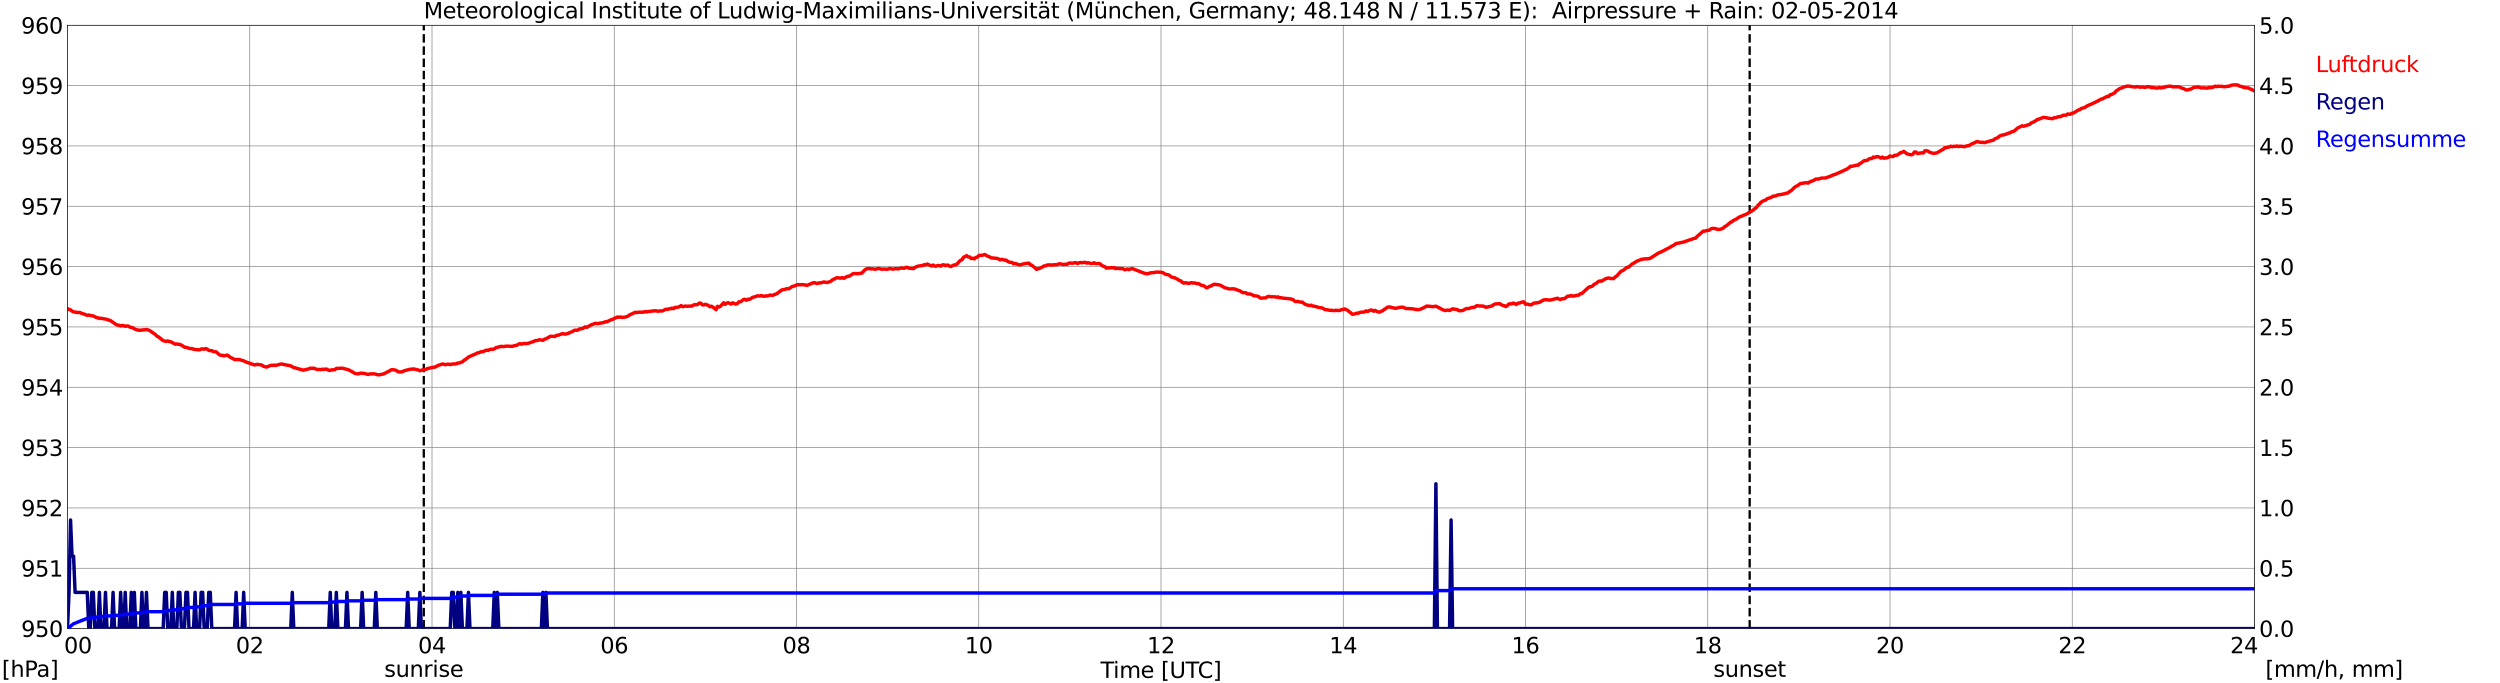 <?xml version="1.0" encoding="utf-8" standalone="no"?>
<!DOCTYPE svg PUBLIC "-//W3C//DTD SVG 1.1//EN"
  "http://www.w3.org/Graphics/SVG/1.1/DTD/svg11.dtd">
<svg xmlns:xlink="http://www.w3.org/1999/xlink" width="1085.4pt" height="296.64pt" viewBox="0 0 1085.4 296.64" xmlns="http://www.w3.org/2000/svg" version="1.1">
 <defs>
  <style type="text/css">*{stroke-linejoin: round; stroke-linecap: butt}</style>
 </defs>
 <g id="figure_1">
  <g id="patch_1">
   <path d="M 0 296.64 
L 1085.4 296.64 
L 1085.4 0 
L 0 0 
z
" style="fill: #ffffff"/>
  </g>
  <g id="axes_1">
   <g id="patch_2">
    <path d="M 29.306 272.909 
L 978.814 272.909 
L 978.814 10.976 
L 29.306 10.976 
z
" style="fill: #ffffff"/>
   </g>
   <g id="patch_3">
    <path d="M 978.814 272.909 
L 978.814 272.909 
L 978.814 10.976 
L 978.814 10.976 
z
" clip-path="url(#p644b0d7e01)" style="fill: #d3d3d3; opacity: 0.25; stroke: #d3d3d3; stroke-linejoin: miter"/>
   </g>
   <g id="matplotlib.axis_1">
    <g id="xtick_1">
     <g id="line2d_1">
      <path d="M 29.306 272.909 
L 29.306 10.976 
" clip-path="url(#p644b0d7e01)" style="fill: none; stroke: #808080; stroke-width: 0.3; stroke-linecap: square"/>
     </g>
     <g id="line2d_2"/>
     <g id="text_1">
      <!--    00 -->
      <g transform="translate(18.733 283.627) scale(0.095 -0.095)">
       <defs>
        <path id="DejaVuSans-20" transform="scale(0.016)"/>
        <path id="DejaVuSans-30" d="M 2034 4250 
Q 1547 4250 1301 3770 
Q 1056 3291 1056 2328 
Q 1056 1369 1301 889 
Q 1547 409 2034 409 
Q 2525 409 2770 889 
Q 3016 1369 3016 2328 
Q 3016 3291 2770 3770 
Q 2525 4250 2034 4250 
z
M 2034 4750 
Q 2819 4750 3233 4129 
Q 3647 3509 3647 2328 
Q 3647 1150 3233 529 
Q 2819 -91 2034 -91 
Q 1250 -91 836 529 
Q 422 1150 422 2328 
Q 422 3509 836 4129 
Q 1250 4750 2034 4750 
z
" transform="scale(0.016)"/>
       </defs>
       <use xlink:href="#DejaVuSans-20"/>
       <use xlink:href="#DejaVuSans-20" transform="translate(31.787 0)"/>
       <use xlink:href="#DejaVuSans-20" transform="translate(63.574 0)"/>
       <use xlink:href="#DejaVuSans-30" transform="translate(95.361 0)"/>
       <use xlink:href="#DejaVuSans-30" transform="translate(158.984 0)"/>
      </g>
     </g>
    </g>
    <g id="xtick_2">
     <g id="line2d_3">
      <path d="M 108.431 272.909 
L 108.431 10.976 
" clip-path="url(#p644b0d7e01)" style="fill: none; stroke: #808080; stroke-width: 0.3; stroke-linecap: square"/>
     </g>
     <g id="line2d_4"/>
     <g id="text_2">
      <!-- 02 -->
      <g transform="translate(102.387 283.627) scale(0.095 -0.095)">
       <defs>
        <path id="DejaVuSans-32" d="M 1228 531 
L 3431 531 
L 3431 0 
L 469 0 
L 469 531 
Q 828 903 1448 1529 
Q 2069 2156 2228 2338 
Q 2531 2678 2651 2914 
Q 2772 3150 2772 3378 
Q 2772 3750 2511 3984 
Q 2250 4219 1831 4219 
Q 1534 4219 1204 4116 
Q 875 4013 500 3803 
L 500 4441 
Q 881 4594 1212 4672 
Q 1544 4750 1819 4750 
Q 2544 4750 2975 4387 
Q 3406 4025 3406 3419 
Q 3406 3131 3298 2873 
Q 3191 2616 2906 2266 
Q 2828 2175 2409 1742 
Q 1991 1309 1228 531 
z
" transform="scale(0.016)"/>
       </defs>
       <use xlink:href="#DejaVuSans-30"/>
       <use xlink:href="#DejaVuSans-32" transform="translate(63.623 0)"/>
      </g>
     </g>
    </g>
    <g id="xtick_3">
     <g id="line2d_5">
      <path d="M 187.557 272.909 
L 187.557 10.976 
" clip-path="url(#p644b0d7e01)" style="fill: none; stroke: #808080; stroke-width: 0.3; stroke-linecap: square"/>
     </g>
     <g id="line2d_6"/>
     <g id="text_3">
      <!-- 04 -->
      <g transform="translate(181.513 283.627) scale(0.095 -0.095)">
       <defs>
        <path id="DejaVuSans-34" d="M 2419 4116 
L 825 1625 
L 2419 1625 
L 2419 4116 
z
M 2253 4666 
L 3047 4666 
L 3047 1625 
L 3713 1625 
L 3713 1100 
L 3047 1100 
L 3047 0 
L 2419 0 
L 2419 1100 
L 313 1100 
L 313 1709 
L 2253 4666 
z
" transform="scale(0.016)"/>
       </defs>
       <use xlink:href="#DejaVuSans-30"/>
       <use xlink:href="#DejaVuSans-34" transform="translate(63.623 0)"/>
      </g>
     </g>
    </g>
    <g id="xtick_4">
     <g id="line2d_7">
      <path d="M 266.683 272.909 
L 266.683 10.976 
" clip-path="url(#p644b0d7e01)" style="fill: none; stroke: #808080; stroke-width: 0.3; stroke-linecap: square"/>
     </g>
     <g id="line2d_8"/>
     <g id="text_4">
      <!-- 06 -->
      <g transform="translate(260.638 283.627) scale(0.095 -0.095)">
       <defs>
        <path id="DejaVuSans-36" d="M 2113 2584 
Q 1688 2584 1439 2293 
Q 1191 2003 1191 1497 
Q 1191 994 1439 701 
Q 1688 409 2113 409 
Q 2538 409 2786 701 
Q 3034 994 3034 1497 
Q 3034 2003 2786 2293 
Q 2538 2584 2113 2584 
z
M 3366 4563 
L 3366 3988 
Q 3128 4100 2886 4159 
Q 2644 4219 2406 4219 
Q 1781 4219 1451 3797 
Q 1122 3375 1075 2522 
Q 1259 2794 1537 2939 
Q 1816 3084 2150 3084 
Q 2853 3084 3261 2657 
Q 3669 2231 3669 1497 
Q 3669 778 3244 343 
Q 2819 -91 2113 -91 
Q 1303 -91 875 529 
Q 447 1150 447 2328 
Q 447 3434 972 4092 
Q 1497 4750 2381 4750 
Q 2619 4750 2861 4703 
Q 3103 4656 3366 4563 
z
" transform="scale(0.016)"/>
       </defs>
       <use xlink:href="#DejaVuSans-30"/>
       <use xlink:href="#DejaVuSans-36" transform="translate(63.623 0)"/>
      </g>
     </g>
    </g>
    <g id="xtick_5">
     <g id="line2d_9">
      <path d="M 345.808 272.909 
L 345.808 10.976 
" clip-path="url(#p644b0d7e01)" style="fill: none; stroke: #808080; stroke-width: 0.3; stroke-linecap: square"/>
     </g>
     <g id="line2d_10"/>
     <g id="text_5">
      <!-- 08 -->
      <g transform="translate(339.764 283.627) scale(0.095 -0.095)">
       <defs>
        <path id="DejaVuSans-38" d="M 2034 2216 
Q 1584 2216 1326 1975 
Q 1069 1734 1069 1313 
Q 1069 891 1326 650 
Q 1584 409 2034 409 
Q 2484 409 2743 651 
Q 3003 894 3003 1313 
Q 3003 1734 2745 1975 
Q 2488 2216 2034 2216 
z
M 1403 2484 
Q 997 2584 770 2862 
Q 544 3141 544 3541 
Q 544 4100 942 4425 
Q 1341 4750 2034 4750 
Q 2731 4750 3128 4425 
Q 3525 4100 3525 3541 
Q 3525 3141 3298 2862 
Q 3072 2584 2669 2484 
Q 3125 2378 3379 2068 
Q 3634 1759 3634 1313 
Q 3634 634 3220 271 
Q 2806 -91 2034 -91 
Q 1263 -91 848 271 
Q 434 634 434 1313 
Q 434 1759 690 2068 
Q 947 2378 1403 2484 
z
M 1172 3481 
Q 1172 3119 1398 2916 
Q 1625 2713 2034 2713 
Q 2441 2713 2670 2916 
Q 2900 3119 2900 3481 
Q 2900 3844 2670 4047 
Q 2441 4250 2034 4250 
Q 1625 4250 1398 4047 
Q 1172 3844 1172 3481 
z
" transform="scale(0.016)"/>
       </defs>
       <use xlink:href="#DejaVuSans-30"/>
       <use xlink:href="#DejaVuSans-38" transform="translate(63.623 0)"/>
      </g>
     </g>
    </g>
    <g id="xtick_6">
     <g id="line2d_11">
      <path d="M 424.934 272.909 
L 424.934 10.976 
" clip-path="url(#p644b0d7e01)" style="fill: none; stroke: #808080; stroke-width: 0.3; stroke-linecap: square"/>
     </g>
     <g id="line2d_12"/>
     <g id="text_6">
      <!-- 10 -->
      <g transform="translate(418.89 283.627) scale(0.095 -0.095)">
       <defs>
        <path id="DejaVuSans-31" d="M 794 531 
L 1825 531 
L 1825 4091 
L 703 3866 
L 703 4441 
L 1819 4666 
L 2450 4666 
L 2450 531 
L 3481 531 
L 3481 0 
L 794 0 
L 794 531 
z
" transform="scale(0.016)"/>
       </defs>
       <use xlink:href="#DejaVuSans-31"/>
       <use xlink:href="#DejaVuSans-30" transform="translate(63.623 0)"/>
      </g>
     </g>
    </g>
    <g id="xtick_7">
     <g id="line2d_13">
      <path d="M 504.06 272.909 
L 504.06 10.976 
" clip-path="url(#p644b0d7e01)" style="fill: none; stroke: #808080; stroke-width: 0.3; stroke-linecap: square"/>
     </g>
     <g id="line2d_14"/>
     <g id="text_7">
      <!-- 12 -->
      <g transform="translate(498.015 283.627) scale(0.095 -0.095)">
       <use xlink:href="#DejaVuSans-31"/>
       <use xlink:href="#DejaVuSans-32" transform="translate(63.623 0)"/>
      </g>
     </g>
    </g>
    <g id="xtick_8">
     <g id="line2d_15">
      <path d="M 583.185 272.909 
L 583.185 10.976 
" clip-path="url(#p644b0d7e01)" style="fill: none; stroke: #808080; stroke-width: 0.3; stroke-linecap: square"/>
     </g>
     <g id="line2d_16"/>
     <g id="text_8">
      <!-- 14 -->
      <g transform="translate(577.141 283.627) scale(0.095 -0.095)">
       <use xlink:href="#DejaVuSans-31"/>
       <use xlink:href="#DejaVuSans-34" transform="translate(63.623 0)"/>
      </g>
     </g>
    </g>
    <g id="xtick_9">
     <g id="line2d_17">
      <path d="M 662.311 272.909 
L 662.311 10.976 
" clip-path="url(#p644b0d7e01)" style="fill: none; stroke: #808080; stroke-width: 0.3; stroke-linecap: square"/>
     </g>
     <g id="line2d_18"/>
     <g id="text_9">
      <!-- 16 -->
      <g transform="translate(656.267 283.627) scale(0.095 -0.095)">
       <use xlink:href="#DejaVuSans-31"/>
       <use xlink:href="#DejaVuSans-36" transform="translate(63.623 0)"/>
      </g>
     </g>
    </g>
    <g id="xtick_10">
     <g id="line2d_19">
      <path d="M 741.437 272.909 
L 741.437 10.976 
" clip-path="url(#p644b0d7e01)" style="fill: none; stroke: #808080; stroke-width: 0.3; stroke-linecap: square"/>
     </g>
     <g id="line2d_20"/>
     <g id="text_10">
      <!-- 18 -->
      <g transform="translate(735.392 283.627) scale(0.095 -0.095)">
       <use xlink:href="#DejaVuSans-31"/>
       <use xlink:href="#DejaVuSans-38" transform="translate(63.623 0)"/>
      </g>
     </g>
    </g>
    <g id="xtick_11">
     <g id="line2d_21">
      <path d="M 820.562 272.909 
L 820.562 10.976 
" clip-path="url(#p644b0d7e01)" style="fill: none; stroke: #808080; stroke-width: 0.3; stroke-linecap: square"/>
     </g>
     <g id="line2d_22"/>
     <g id="text_11">
      <!-- 20 -->
      <g transform="translate(814.518 283.627) scale(0.095 -0.095)">
       <use xlink:href="#DejaVuSans-32"/>
       <use xlink:href="#DejaVuSans-30" transform="translate(63.623 0)"/>
      </g>
     </g>
    </g>
    <g id="xtick_12">
     <g id="line2d_23">
      <path d="M 899.688 272.909 
L 899.688 10.976 
" clip-path="url(#p644b0d7e01)" style="fill: none; stroke: #808080; stroke-width: 0.3; stroke-linecap: square"/>
     </g>
     <g id="line2d_24"/>
     <g id="text_12">
      <!-- 22 -->
      <g transform="translate(893.644 283.627) scale(0.095 -0.095)">
       <use xlink:href="#DejaVuSans-32"/>
       <use xlink:href="#DejaVuSans-32" transform="translate(63.623 0)"/>
      </g>
     </g>
    </g>
    <g id="xtick_13">
     <g id="line2d_25">
      <path d="M 978.814 272.909 
L 978.814 10.976 
" clip-path="url(#p644b0d7e01)" style="fill: none; stroke: #808080; stroke-width: 0.3; stroke-linecap: square"/>
     </g>
     <g id="line2d_26"/>
     <g id="text_13">
      <!-- 24    -->
      <g transform="translate(968.241 283.627) scale(0.095 -0.095)">
       <use xlink:href="#DejaVuSans-32"/>
       <use xlink:href="#DejaVuSans-34" transform="translate(63.623 0)"/>
       <use xlink:href="#DejaVuSans-20" transform="translate(127.246 0)"/>
       <use xlink:href="#DejaVuSans-20" transform="translate(159.033 0)"/>
       <use xlink:href="#DejaVuSans-20" transform="translate(190.82 0)"/>
      </g>
     </g>
    </g>
    <g id="text_14">
     <!-- Time [UTC] -->
     <g transform="translate(477.806 294.322) scale(0.095 -0.095)">
      <defs>
       <path id="DejaVuSans-54" d="M -19 4666 
L 3928 4666 
L 3928 4134 
L 2272 4134 
L 2272 0 
L 1638 0 
L 1638 4134 
L -19 4134 
L -19 4666 
z
" transform="scale(0.016)"/>
       <path id="DejaVuSans-69" d="M 603 3500 
L 1178 3500 
L 1178 0 
L 603 0 
L 603 3500 
z
M 603 4863 
L 1178 4863 
L 1178 4134 
L 603 4134 
L 603 4863 
z
" transform="scale(0.016)"/>
       <path id="DejaVuSans-6d" d="M 3328 2828 
Q 3544 3216 3844 3400 
Q 4144 3584 4550 3584 
Q 5097 3584 5394 3201 
Q 5691 2819 5691 2113 
L 5691 0 
L 5113 0 
L 5113 2094 
Q 5113 2597 4934 2840 
Q 4756 3084 4391 3084 
Q 3944 3084 3684 2787 
Q 3425 2491 3425 1978 
L 3425 0 
L 2847 0 
L 2847 2094 
Q 2847 2600 2669 2842 
Q 2491 3084 2119 3084 
Q 1678 3084 1418 2786 
Q 1159 2488 1159 1978 
L 1159 0 
L 581 0 
L 581 3500 
L 1159 3500 
L 1159 2956 
Q 1356 3278 1631 3431 
Q 1906 3584 2284 3584 
Q 2666 3584 2933 3390 
Q 3200 3197 3328 2828 
z
" transform="scale(0.016)"/>
       <path id="DejaVuSans-65" d="M 3597 1894 
L 3597 1613 
L 953 1613 
Q 991 1019 1311 708 
Q 1631 397 2203 397 
Q 2534 397 2845 478 
Q 3156 559 3463 722 
L 3463 178 
Q 3153 47 2828 -22 
Q 2503 -91 2169 -91 
Q 1331 -91 842 396 
Q 353 884 353 1716 
Q 353 2575 817 3079 
Q 1281 3584 2069 3584 
Q 2775 3584 3186 3129 
Q 3597 2675 3597 1894 
z
M 3022 2063 
Q 3016 2534 2758 2815 
Q 2500 3097 2075 3097 
Q 1594 3097 1305 2825 
Q 1016 2553 972 2059 
L 3022 2063 
z
" transform="scale(0.016)"/>
       <path id="DejaVuSans-5b" d="M 550 4863 
L 1875 4863 
L 1875 4416 
L 1125 4416 
L 1125 -397 
L 1875 -397 
L 1875 -844 
L 550 -844 
L 550 4863 
z
" transform="scale(0.016)"/>
       <path id="DejaVuSans-55" d="M 556 4666 
L 1191 4666 
L 1191 1831 
Q 1191 1081 1462 751 
Q 1734 422 2344 422 
Q 2950 422 3222 751 
Q 3494 1081 3494 1831 
L 3494 4666 
L 4128 4666 
L 4128 1753 
Q 4128 841 3676 375 
Q 3225 -91 2344 -91 
Q 1459 -91 1007 375 
Q 556 841 556 1753 
L 556 4666 
z
" transform="scale(0.016)"/>
       <path id="DejaVuSans-43" d="M 4122 4306 
L 4122 3641 
Q 3803 3938 3442 4084 
Q 3081 4231 2675 4231 
Q 1875 4231 1450 3742 
Q 1025 3253 1025 2328 
Q 1025 1406 1450 917 
Q 1875 428 2675 428 
Q 3081 428 3442 575 
Q 3803 722 4122 1019 
L 4122 359 
Q 3791 134 3420 21 
Q 3050 -91 2638 -91 
Q 1578 -91 968 557 
Q 359 1206 359 2328 
Q 359 3453 968 4101 
Q 1578 4750 2638 4750 
Q 3056 4750 3426 4639 
Q 3797 4528 4122 4306 
z
" transform="scale(0.016)"/>
       <path id="DejaVuSans-5d" d="M 1947 4863 
L 1947 -844 
L 622 -844 
L 622 -397 
L 1369 -397 
L 1369 4416 
L 622 4416 
L 622 4863 
L 1947 4863 
z
" transform="scale(0.016)"/>
      </defs>
      <use xlink:href="#DejaVuSans-54"/>
      <use xlink:href="#DejaVuSans-69" transform="translate(57.959 0)"/>
      <use xlink:href="#DejaVuSans-6d" transform="translate(85.742 0)"/>
      <use xlink:href="#DejaVuSans-65" transform="translate(183.154 0)"/>
      <use xlink:href="#DejaVuSans-20" transform="translate(244.678 0)"/>
      <use xlink:href="#DejaVuSans-5b" transform="translate(276.465 0)"/>
      <use xlink:href="#DejaVuSans-55" transform="translate(315.479 0)"/>
      <use xlink:href="#DejaVuSans-54" transform="translate(388.672 0)"/>
      <use xlink:href="#DejaVuSans-43" transform="translate(443.881 0)"/>
      <use xlink:href="#DejaVuSans-5d" transform="translate(513.705 0)"/>
     </g>
    </g>
   </g>
   <g id="matplotlib.axis_2">
    <g id="ytick_1">
     <g id="line2d_27">
      <path d="M 29.306 272.909 
L 978.814 272.909 
" clip-path="url(#p644b0d7e01)" style="fill: none; stroke: #808080; stroke-width: 0.3; stroke-linecap: square"/>
     </g>
     <g id="line2d_28"/>
     <g id="text_15">
      <!-- 950 -->
      <g transform="translate(9.173 276.518) scale(0.095 -0.095)">
       <defs>
        <path id="DejaVuSans-39" d="M 703 97 
L 703 672 
Q 941 559 1184 500 
Q 1428 441 1663 441 
Q 2288 441 2617 861 
Q 2947 1281 2994 2138 
Q 2813 1869 2534 1725 
Q 2256 1581 1919 1581 
Q 1219 1581 811 2004 
Q 403 2428 403 3163 
Q 403 3881 828 4315 
Q 1253 4750 1959 4750 
Q 2769 4750 3195 4129 
Q 3622 3509 3622 2328 
Q 3622 1225 3098 567 
Q 2575 -91 1691 -91 
Q 1453 -91 1209 -44 
Q 966 3 703 97 
z
M 1959 2075 
Q 2384 2075 2632 2365 
Q 2881 2656 2881 3163 
Q 2881 3666 2632 3958 
Q 2384 4250 1959 4250 
Q 1534 4250 1286 3958 
Q 1038 3666 1038 3163 
Q 1038 2656 1286 2365 
Q 1534 2075 1959 2075 
z
" transform="scale(0.016)"/>
        <path id="DejaVuSans-35" d="M 691 4666 
L 3169 4666 
L 3169 4134 
L 1269 4134 
L 1269 2991 
Q 1406 3038 1543 3061 
Q 1681 3084 1819 3084 
Q 2600 3084 3056 2656 
Q 3513 2228 3513 1497 
Q 3513 744 3044 326 
Q 2575 -91 1722 -91 
Q 1428 -91 1123 -41 
Q 819 9 494 109 
L 494 744 
Q 775 591 1075 516 
Q 1375 441 1709 441 
Q 2250 441 2565 725 
Q 2881 1009 2881 1497 
Q 2881 1984 2565 2268 
Q 2250 2553 1709 2553 
Q 1456 2553 1204 2497 
Q 953 2441 691 2322 
L 691 4666 
z
" transform="scale(0.016)"/>
       </defs>
       <use xlink:href="#DejaVuSans-39"/>
       <use xlink:href="#DejaVuSans-35" transform="translate(63.623 0)"/>
       <use xlink:href="#DejaVuSans-30" transform="translate(127.246 0)"/>
      </g>
     </g>
    </g>
    <g id="ytick_2">
     <g id="line2d_29">
      <path d="M 29.306 246.715 
L 978.814 246.715 
" clip-path="url(#p644b0d7e01)" style="fill: none; stroke: #808080; stroke-width: 0.3; stroke-linecap: square"/>
     </g>
     <g id="line2d_30"/>
     <g id="text_16">
      <!-- 951 -->
      <g transform="translate(9.173 250.325) scale(0.095 -0.095)">
       <use xlink:href="#DejaVuSans-39"/>
       <use xlink:href="#DejaVuSans-35" transform="translate(63.623 0)"/>
       <use xlink:href="#DejaVuSans-31" transform="translate(127.246 0)"/>
      </g>
     </g>
    </g>
    <g id="ytick_3">
     <g id="line2d_31">
      <path d="M 29.306 220.522 
L 978.814 220.522 
" clip-path="url(#p644b0d7e01)" style="fill: none; stroke: #808080; stroke-width: 0.3; stroke-linecap: square"/>
     </g>
     <g id="line2d_32"/>
     <g id="text_17">
      <!-- 952 -->
      <g transform="translate(9.173 224.131) scale(0.095 -0.095)">
       <use xlink:href="#DejaVuSans-39"/>
       <use xlink:href="#DejaVuSans-35" transform="translate(63.623 0)"/>
       <use xlink:href="#DejaVuSans-32" transform="translate(127.246 0)"/>
      </g>
     </g>
    </g>
    <g id="ytick_4">
     <g id="line2d_33">
      <path d="M 29.306 194.329 
L 978.814 194.329 
" clip-path="url(#p644b0d7e01)" style="fill: none; stroke: #808080; stroke-width: 0.3; stroke-linecap: square"/>
     </g>
     <g id="line2d_34"/>
     <g id="text_18">
      <!-- 953 -->
      <g transform="translate(9.173 197.938) scale(0.095 -0.095)">
       <defs>
        <path id="DejaVuSans-33" d="M 2597 2516 
Q 3050 2419 3304 2112 
Q 3559 1806 3559 1356 
Q 3559 666 3084 287 
Q 2609 -91 1734 -91 
Q 1441 -91 1130 -33 
Q 819 25 488 141 
L 488 750 
Q 750 597 1062 519 
Q 1375 441 1716 441 
Q 2309 441 2620 675 
Q 2931 909 2931 1356 
Q 2931 1769 2642 2001 
Q 2353 2234 1838 2234 
L 1294 2234 
L 1294 2753 
L 1863 2753 
Q 2328 2753 2575 2939 
Q 2822 3125 2822 3475 
Q 2822 3834 2567 4026 
Q 2313 4219 1838 4219 
Q 1578 4219 1281 4162 
Q 984 4106 628 3988 
L 628 4550 
Q 988 4650 1302 4700 
Q 1616 4750 1894 4750 
Q 2613 4750 3031 4423 
Q 3450 4097 3450 3541 
Q 3450 3153 3228 2886 
Q 3006 2619 2597 2516 
z
" transform="scale(0.016)"/>
       </defs>
       <use xlink:href="#DejaVuSans-39"/>
       <use xlink:href="#DejaVuSans-35" transform="translate(63.623 0)"/>
       <use xlink:href="#DejaVuSans-33" transform="translate(127.246 0)"/>
      </g>
     </g>
    </g>
    <g id="ytick_5">
     <g id="line2d_35">
      <path d="M 29.306 168.136 
L 978.814 168.136 
" clip-path="url(#p644b0d7e01)" style="fill: none; stroke: #808080; stroke-width: 0.3; stroke-linecap: square"/>
     </g>
     <g id="line2d_36"/>
     <g id="text_19">
      <!-- 954 -->
      <g transform="translate(9.173 171.745) scale(0.095 -0.095)">
       <use xlink:href="#DejaVuSans-39"/>
       <use xlink:href="#DejaVuSans-35" transform="translate(63.623 0)"/>
       <use xlink:href="#DejaVuSans-34" transform="translate(127.246 0)"/>
      </g>
     </g>
    </g>
    <g id="ytick_6">
     <g id="line2d_37">
      <path d="M 29.306 141.942 
L 978.814 141.942 
" clip-path="url(#p644b0d7e01)" style="fill: none; stroke: #808080; stroke-width: 0.3; stroke-linecap: square"/>
     </g>
     <g id="line2d_38"/>
     <g id="text_20">
      <!-- 955 -->
      <g transform="translate(9.173 145.551) scale(0.095 -0.095)">
       <use xlink:href="#DejaVuSans-39"/>
       <use xlink:href="#DejaVuSans-35" transform="translate(63.623 0)"/>
       <use xlink:href="#DejaVuSans-35" transform="translate(127.246 0)"/>
      </g>
     </g>
    </g>
    <g id="ytick_7">
     <g id="line2d_39">
      <path d="M 29.306 115.749 
L 978.814 115.749 
" clip-path="url(#p644b0d7e01)" style="fill: none; stroke: #808080; stroke-width: 0.3; stroke-linecap: square"/>
     </g>
     <g id="line2d_40"/>
     <g id="text_21">
      <!-- 956 -->
      <g transform="translate(9.173 119.358) scale(0.095 -0.095)">
       <use xlink:href="#DejaVuSans-39"/>
       <use xlink:href="#DejaVuSans-35" transform="translate(63.623 0)"/>
       <use xlink:href="#DejaVuSans-36" transform="translate(127.246 0)"/>
      </g>
     </g>
    </g>
    <g id="ytick_8">
     <g id="line2d_41">
      <path d="M 29.306 89.556 
L 978.814 89.556 
" clip-path="url(#p644b0d7e01)" style="fill: none; stroke: #808080; stroke-width: 0.3; stroke-linecap: square"/>
     </g>
     <g id="line2d_42"/>
     <g id="text_22">
      <!-- 957 -->
      <g transform="translate(9.173 93.165) scale(0.095 -0.095)">
       <defs>
        <path id="DejaVuSans-37" d="M 525 4666 
L 3525 4666 
L 3525 4397 
L 1831 0 
L 1172 0 
L 2766 4134 
L 525 4134 
L 525 4666 
z
" transform="scale(0.016)"/>
       </defs>
       <use xlink:href="#DejaVuSans-39"/>
       <use xlink:href="#DejaVuSans-35" transform="translate(63.623 0)"/>
       <use xlink:href="#DejaVuSans-37" transform="translate(127.246 0)"/>
      </g>
     </g>
    </g>
    <g id="ytick_9">
     <g id="line2d_43">
      <path d="M 29.306 63.362 
L 978.814 63.362 
" clip-path="url(#p644b0d7e01)" style="fill: none; stroke: #808080; stroke-width: 0.3; stroke-linecap: square"/>
     </g>
     <g id="line2d_44"/>
     <g id="text_23">
      <!-- 958 -->
      <g transform="translate(9.173 66.972) scale(0.095 -0.095)">
       <use xlink:href="#DejaVuSans-39"/>
       <use xlink:href="#DejaVuSans-35" transform="translate(63.623 0)"/>
       <use xlink:href="#DejaVuSans-38" transform="translate(127.246 0)"/>
      </g>
     </g>
    </g>
    <g id="ytick_10">
     <g id="line2d_45">
      <path d="M 29.306 37.169 
L 978.814 37.169 
" clip-path="url(#p644b0d7e01)" style="fill: none; stroke: #808080; stroke-width: 0.3; stroke-linecap: square"/>
     </g>
     <g id="line2d_46"/>
     <g id="text_24">
      <!-- 959 -->
      <g transform="translate(9.173 40.778) scale(0.095 -0.095)">
       <use xlink:href="#DejaVuSans-39"/>
       <use xlink:href="#DejaVuSans-35" transform="translate(63.623 0)"/>
       <use xlink:href="#DejaVuSans-39" transform="translate(127.246 0)"/>
      </g>
     </g>
    </g>
    <g id="ytick_11">
     <g id="line2d_47">
      <path d="M 29.306 10.976 
L 978.814 10.976 
" clip-path="url(#p644b0d7e01)" style="fill: none; stroke: #808080; stroke-width: 0.3; stroke-linecap: square"/>
     </g>
     <g id="line2d_48"/>
     <g id="text_25">
      <!-- 960 -->
      <g transform="translate(9.173 14.585) scale(0.095 -0.095)">
       <use xlink:href="#DejaVuSans-39"/>
       <use xlink:href="#DejaVuSans-36" transform="translate(63.623 0)"/>
       <use xlink:href="#DejaVuSans-30" transform="translate(127.246 0)"/>
      </g>
     </g>
    </g>
   </g>
   <g id="line2d_49">
    <path d="M 183.996 272.909 
L 183.996 10.976 
" clip-path="url(#p644b0d7e01)" style="fill: none; stroke-dasharray: 3.7,1.6; stroke-dashoffset: 0; stroke: #000000"/>
   </g>
   <g id="line2d_50">
    <path d="M 759.636 272.909 
L 759.636 10.976 
" clip-path="url(#p644b0d7e01)" style="fill: none; stroke-dasharray: 3.7,1.6; stroke-dashoffset: 0; stroke: #000000"/>
   </g>
   <g id="line2d_51">
    <path d="M 29.306 133.997 
L 29.965 134.346 
L 30.625 134.503 
L 31.284 135.08 
L 31.943 135.394 
L 33.921 135.708 
L 34.581 135.603 
L 35.24 135.97 
L 36.559 136.389 
L 37.878 136.913 
L 38.537 136.756 
L 39.197 136.966 
L 40.515 137.175 
L 41.834 137.856 
L 42.493 137.961 
L 43.153 138.275 
L 43.812 138.17 
L 45.79 138.537 
L 46.45 138.642 
L 47.109 139.009 
L 47.768 139.061 
L 50.406 140.895 
L 51.065 141.156 
L 51.725 141.209 
L 52.384 141.523 
L 53.043 141.314 
L 53.703 141.366 
L 54.362 141.68 
L 55.022 141.523 
L 55.681 141.576 
L 56.34 141.995 
L 57.659 142.309 
L 58.319 142.78 
L 59.637 143.252 
L 60.956 143.409 
L 61.615 143.252 
L 62.275 143.252 
L 63.594 143.042 
L 64.912 143.461 
L 67.55 145.295 
L 68.209 146.028 
L 68.869 146.29 
L 70.847 147.914 
L 72.166 148.229 
L 72.825 148.019 
L 73.484 148.281 
L 74.144 148.386 
L 76.122 149.434 
L 76.781 149.329 
L 77.441 149.486 
L 78.1 149.486 
L 79.419 150.219 
L 80.078 150.743 
L 80.737 150.796 
L 82.716 151.372 
L 83.375 151.319 
L 84.034 151.634 
L 85.353 151.791 
L 86.672 151.896 
L 87.331 151.529 
L 87.991 151.477 
L 88.65 151.634 
L 89.309 151.319 
L 89.969 151.581 
L 90.628 152.105 
L 91.288 152.262 
L 91.947 152.21 
L 92.606 152.629 
L 93.925 152.786 
L 95.244 154.044 
L 95.903 154.253 
L 96.563 154.253 
L 97.222 154.515 
L 98.541 154.148 
L 99.2 154.515 
L 99.86 155.039 
L 101.838 156.087 
L 103.816 156.087 
L 105.794 156.663 
L 107.113 157.292 
L 108.431 157.711 
L 110.41 158.444 
L 111.728 158.182 
L 113.707 158.496 
L 114.366 159.02 
L 115.685 159.387 
L 117.663 158.601 
L 118.322 158.654 
L 118.982 158.496 
L 119.641 158.654 
L 121.619 158.13 
L 122.278 158.025 
L 124.916 158.601 
L 125.575 158.654 
L 126.235 158.863 
L 127.553 159.597 
L 128.213 159.701 
L 128.872 159.963 
L 129.532 160.068 
L 130.191 160.382 
L 130.85 160.382 
L 131.51 160.749 
L 134.147 160.12 
L 134.807 159.806 
L 135.466 160.016 
L 136.125 159.806 
L 137.444 160.33 
L 138.104 160.435 
L 138.763 160.382 
L 139.422 160.487 
L 140.082 160.278 
L 140.741 160.382 
L 141.4 160.225 
L 142.06 160.33 
L 142.719 160.801 
L 143.379 160.801 
L 144.038 160.539 
L 144.697 160.592 
L 145.357 160.487 
L 146.016 159.963 
L 148.654 159.858 
L 151.291 160.539 
L 153.269 161.587 
L 153.929 162.059 
L 155.247 162.321 
L 155.907 162.216 
L 156.566 161.954 
L 157.226 162.111 
L 157.885 162.059 
L 159.863 162.583 
L 160.523 162.321 
L 161.182 162.373 
L 161.841 162.268 
L 163.16 162.425 
L 163.819 162.687 
L 164.479 162.74 
L 166.457 162.373 
L 169.094 161.063 
L 169.754 160.592 
L 170.413 160.487 
L 171.732 160.697 
L 173.051 161.482 
L 174.37 161.482 
L 175.688 160.906 
L 177.007 160.592 
L 177.666 160.382 
L 179.645 160.173 
L 181.623 160.644 
L 182.282 160.959 
L 183.601 160.539 
L 184.26 160.33 
L 184.92 160.382 
L 185.579 160.016 
L 188.217 159.439 
L 188.876 159.387 
L 190.195 158.654 
L 191.513 158.234 
L 192.173 157.973 
L 192.832 158.234 
L 193.492 158.339 
L 194.151 158.13 
L 194.81 158.13 
L 195.47 158.287 
L 196.129 158.077 
L 198.107 157.973 
L 198.767 157.606 
L 199.426 157.606 
L 200.085 157.292 
L 200.745 157.134 
L 201.404 156.453 
L 202.063 156.087 
L 203.382 155.039 
L 204.701 154.41 
L 206.679 153.572 
L 207.339 153.205 
L 207.998 153.153 
L 208.657 152.734 
L 209.317 152.734 
L 209.976 152.577 
L 210.635 152.21 
L 211.295 152 
L 211.954 152.158 
L 212.614 151.739 
L 213.273 151.581 
L 213.932 151.686 
L 214.592 151.477 
L 215.251 150.953 
L 216.57 150.638 
L 217.229 150.429 
L 217.889 150.376 
L 218.548 150.481 
L 219.867 150.272 
L 222.504 150.376 
L 223.164 150.115 
L 224.482 149.853 
L 225.142 149.381 
L 225.801 149.224 
L 226.461 149.434 
L 227.12 149.172 
L 227.779 149.119 
L 228.439 149.224 
L 229.757 148.91 
L 231.736 148.229 
L 232.395 147.862 
L 233.054 147.862 
L 234.373 147.495 
L 235.692 147.757 
L 236.351 147.286 
L 237.011 147.129 
L 238.989 145.976 
L 240.967 146.081 
L 241.626 145.557 
L 242.286 145.557 
L 244.264 144.824 
L 244.923 145.033 
L 245.583 145.033 
L 246.901 144.666 
L 247.561 144.3 
L 248.22 144.09 
L 249.539 143.357 
L 250.858 143.357 
L 251.517 142.833 
L 252.836 142.676 
L 254.155 141.89 
L 254.814 142.099 
L 256.792 140.947 
L 257.451 140.79 
L 258.111 140.475 
L 258.77 140.371 
L 259.43 140.58 
L 260.089 140.371 
L 261.408 140.161 
L 262.067 140.056 
L 262.726 139.69 
L 263.386 139.742 
L 265.364 138.799 
L 266.023 138.694 
L 266.683 138.223 
L 267.342 138.013 
L 268.002 137.647 
L 268.661 137.751 
L 269.32 137.594 
L 269.98 137.804 
L 271.298 137.699 
L 272.617 137.28 
L 273.277 136.756 
L 275.914 135.551 
L 276.573 135.708 
L 277.233 135.551 
L 278.552 135.551 
L 279.211 135.551 
L 279.87 135.289 
L 280.53 135.394 
L 283.827 134.975 
L 284.486 134.922 
L 285.805 135.132 
L 286.464 134.975 
L 287.124 135.027 
L 287.783 134.922 
L 289.102 134.241 
L 289.761 134.346 
L 290.42 134.084 
L 291.08 134.032 
L 291.739 133.77 
L 292.399 134.032 
L 293.058 133.456 
L 293.717 133.508 
L 295.036 133.141 
L 295.696 132.67 
L 296.355 133.141 
L 297.674 132.879 
L 298.333 132.984 
L 299.652 132.879 
L 300.311 132.932 
L 300.971 132.513 
L 301.63 132.251 
L 302.289 132.303 
L 302.949 132.146 
L 303.608 131.57 
L 304.267 131.622 
L 304.927 132.355 
L 305.586 132.408 
L 306.246 132.094 
L 307.564 132.617 
L 308.224 133.194 
L 308.883 132.932 
L 310.202 133.822 
L 310.861 134.451 
L 311.521 132.984 
L 312.18 133.298 
L 312.839 132.932 
L 314.158 131.465 
L 314.818 132.146 
L 315.477 131.622 
L 316.136 131.413 
L 317.455 132.041 
L 318.114 131.465 
L 319.433 132.041 
L 320.093 131.832 
L 320.752 131.046 
L 321.411 131.046 
L 322.071 130.627 
L 322.73 130.05 
L 323.39 129.946 
L 324.049 130.365 
L 324.708 129.893 
L 325.368 129.946 
L 326.027 129.631 
L 326.686 129.108 
L 328.005 128.793 
L 328.665 128.479 
L 329.983 128.479 
L 330.643 128.322 
L 331.302 128.636 
L 332.621 128.479 
L 333.28 128.479 
L 333.94 128.217 
L 334.599 128.112 
L 335.258 128.269 
L 337.236 127.536 
L 339.215 126.017 
L 339.874 125.755 
L 340.533 125.702 
L 341.852 125.283 
L 342.512 125.388 
L 343.83 124.445 
L 345.149 124.078 
L 345.808 123.712 
L 346.468 123.555 
L 347.127 123.659 
L 348.446 123.555 
L 350.424 123.869 
L 353.062 122.769 
L 353.721 122.716 
L 354.38 123.031 
L 355.04 123.031 
L 355.699 122.769 
L 356.359 122.821 
L 357.677 122.402 
L 358.996 122.664 
L 360.315 122.297 
L 360.974 121.931 
L 361.634 121.302 
L 362.293 121.145 
L 362.952 120.673 
L 363.612 120.568 
L 364.93 120.778 
L 365.59 120.516 
L 366.249 120.83 
L 366.909 120.568 
L 367.568 120.097 
L 368.887 119.835 
L 370.206 118.892 
L 370.865 118.735 
L 372.184 118.84 
L 374.162 118.578 
L 375.481 117.163 
L 376.14 116.744 
L 376.799 116.587 
L 377.459 116.587 
L 378.118 116.744 
L 378.777 116.692 
L 380.096 116.901 
L 381.415 116.482 
L 382.734 116.901 
L 383.393 116.797 
L 385.371 116.901 
L 386.031 116.587 
L 386.69 116.587 
L 387.349 116.849 
L 388.009 116.797 
L 388.668 116.587 
L 389.987 116.744 
L 390.646 116.482 
L 391.306 116.378 
L 392.624 116.482 
L 393.284 116.063 
L 393.943 116.063 
L 394.603 116.43 
L 395.262 116.535 
L 395.921 116.482 
L 396.581 116.64 
L 397.24 116.063 
L 398.559 115.539 
L 400.537 115.277 
L 401.196 114.911 
L 401.856 115.016 
L 402.515 114.649 
L 404.493 115.487 
L 405.153 115.068 
L 405.812 115.539 
L 406.471 115.539 
L 407.131 115.277 
L 407.79 115.277 
L 408.45 115.539 
L 409.109 115.016 
L 409.768 114.963 
L 410.428 115.33 
L 411.087 115.068 
L 411.746 115.173 
L 412.406 115.644 
L 413.065 115.697 
L 413.725 115.225 
L 414.384 115.016 
L 415.043 114.963 
L 415.703 114.439 
L 416.362 113.601 
L 417.022 113.025 
L 417.681 112.763 
L 418.34 111.663 
L 419 111.401 
L 419.659 110.982 
L 420.318 111.558 
L 420.978 111.558 
L 421.637 112.239 
L 422.297 112.082 
L 422.956 112.396 
L 423.615 111.82 
L 424.275 111.663 
L 424.934 110.982 
L 425.593 110.825 
L 426.253 110.877 
L 427.572 110.51 
L 428.89 111.296 
L 429.55 111.453 
L 430.209 111.925 
L 432.847 112.187 
L 433.506 112.396 
L 434.165 112.815 
L 434.825 112.606 
L 435.484 112.711 
L 436.144 112.972 
L 436.803 112.92 
L 437.462 113.444 
L 438.122 113.811 
L 439.44 113.968 
L 440.1 114.544 
L 440.759 114.334 
L 441.419 114.649 
L 442.737 115.016 
L 444.716 114.492 
L 446.694 114.23 
L 447.353 114.911 
L 448.012 115.173 
L 449.331 116.273 
L 449.991 116.954 
L 450.65 116.64 
L 451.309 116.587 
L 451.969 116.168 
L 452.628 115.906 
L 453.287 115.435 
L 453.947 115.487 
L 454.606 115.068 
L 455.925 114.963 
L 456.584 115.12 
L 457.244 114.963 
L 458.563 114.911 
L 459.222 114.806 
L 459.881 114.492 
L 461.859 114.858 
L 462.519 114.701 
L 463.178 114.806 
L 463.838 114.334 
L 464.497 114.177 
L 465.816 114.282 
L 466.475 114.073 
L 467.134 114.02 
L 467.794 114.439 
L 468.453 114.073 
L 469.113 113.968 
L 469.772 114.073 
L 471.091 113.863 
L 471.75 114.23 
L 472.409 114.073 
L 473.728 114.387 
L 474.388 114.387 
L 475.047 114.073 
L 475.706 114.492 
L 477.025 114.387 
L 477.685 114.596 
L 478.344 115.173 
L 479.003 115.592 
L 479.663 115.749 
L 480.322 116.43 
L 480.981 116.273 
L 481.641 116.378 
L 482.3 116.168 
L 482.96 116.325 
L 483.619 116.168 
L 484.278 116.64 
L 484.938 116.43 
L 485.597 116.587 
L 487.575 116.64 
L 488.235 117.111 
L 489.553 116.797 
L 490.213 117.059 
L 490.872 116.744 
L 491.532 116.587 
L 496.807 118.63 
L 498.125 118.892 
L 499.444 118.473 
L 501.422 118.263 
L 502.082 118.106 
L 504.06 118.211 
L 504.719 118.316 
L 506.038 119.102 
L 507.357 119.311 
L 508.675 120.307 
L 509.994 120.568 
L 510.654 120.988 
L 511.313 121.25 
L 511.972 121.773 
L 512.632 121.931 
L 513.291 122.559 
L 513.95 122.926 
L 514.61 122.769 
L 515.269 122.821 
L 515.929 123.083 
L 517.247 122.716 
L 517.907 122.874 
L 518.566 122.821 
L 519.885 123.188 
L 520.544 123.188 
L 521.204 123.659 
L 521.863 123.974 
L 522.522 123.974 
L 523.841 124.969 
L 524.501 124.707 
L 525.16 124.288 
L 525.819 124.183 
L 526.479 123.712 
L 527.138 123.397 
L 529.116 123.659 
L 529.776 123.816 
L 531.754 124.917 
L 533.732 125.44 
L 535.71 125.388 
L 537.029 125.807 
L 537.688 126.121 
L 538.348 126.279 
L 539.007 126.75 
L 539.666 127.064 
L 540.985 127.117 
L 541.644 127.641 
L 542.304 127.588 
L 542.963 127.693 
L 543.623 127.955 
L 544.282 128.374 
L 546.26 128.636 
L 546.919 129.265 
L 547.579 129.474 
L 548.898 129.317 
L 549.557 129.317 
L 550.216 128.846 
L 550.876 128.636 
L 551.535 128.846 
L 553.513 128.846 
L 554.173 129.055 
L 554.832 128.898 
L 555.491 129.265 
L 556.151 129.212 
L 556.81 129.422 
L 560.107 129.736 
L 561.426 130.103 
L 562.085 130.784 
L 562.745 130.941 
L 563.404 130.836 
L 564.723 131.203 
L 565.382 131.151 
L 566.701 132.146 
L 568.02 132.565 
L 568.679 132.617 
L 569.338 132.513 
L 569.998 132.932 
L 570.657 132.932 
L 572.635 133.508 
L 573.954 133.665 
L 575.273 134.399 
L 576.592 134.556 
L 577.251 134.713 
L 578.57 134.765 
L 579.229 134.87 
L 579.889 134.713 
L 581.207 134.818 
L 581.867 134.713 
L 582.526 134.399 
L 583.185 134.346 
L 583.845 134.137 
L 585.164 134.765 
L 585.823 135.394 
L 586.482 135.813 
L 587.142 136.442 
L 587.801 136.389 
L 589.12 135.97 
L 589.779 135.97 
L 590.439 135.603 
L 592.417 135.446 
L 593.076 134.975 
L 593.736 135.237 
L 595.054 134.608 
L 595.714 134.66 
L 596.373 135.132 
L 597.032 134.765 
L 597.692 135.184 
L 598.351 135.446 
L 599.011 135.499 
L 599.67 135.132 
L 600.329 134.922 
L 600.989 134.294 
L 601.648 133.979 
L 602.307 133.403 
L 602.967 133.246 
L 603.626 133.298 
L 604.286 133.56 
L 604.945 133.613 
L 605.604 133.875 
L 606.923 133.665 
L 607.582 133.456 
L 608.901 133.351 
L 609.561 133.508 
L 610.22 133.927 
L 612.858 134.032 
L 615.495 134.451 
L 616.154 134.399 
L 617.473 133.927 
L 619.451 132.879 
L 620.77 132.984 
L 622.089 133.141 
L 623.408 132.932 
L 625.386 133.927 
L 626.045 134.346 
L 627.364 134.818 
L 628.683 134.608 
L 629.342 134.818 
L 630.661 134.084 
L 632.639 134.399 
L 633.298 134.87 
L 634.617 134.87 
L 635.276 134.713 
L 636.595 133.979 
L 637.914 133.927 
L 638.573 133.613 
L 639.233 133.456 
L 639.892 133.456 
L 640.552 133.141 
L 641.211 132.67 
L 641.87 132.827 
L 643.848 132.879 
L 645.167 133.403 
L 647.805 132.827 
L 648.464 132.251 
L 649.123 131.989 
L 651.102 131.832 
L 652.42 132.617 
L 653.08 132.722 
L 653.739 133.089 
L 654.399 132.722 
L 655.058 131.989 
L 655.717 131.884 
L 656.377 131.936 
L 657.036 131.57 
L 658.355 132.198 
L 659.014 131.622 
L 659.674 131.57 
L 660.992 131.098 
L 661.652 131.098 
L 662.311 132.094 
L 662.97 131.989 
L 664.289 132.355 
L 664.949 132.303 
L 665.608 131.779 
L 666.267 131.517 
L 666.927 131.57 
L 667.586 131.36 
L 668.246 131.308 
L 670.224 130.208 
L 671.542 130.103 
L 672.861 130.312 
L 674.18 129.998 
L 676.158 129.474 
L 676.817 129.841 
L 677.477 130.05 
L 678.136 129.684 
L 678.796 129.736 
L 679.455 129.527 
L 680.114 128.95 
L 680.774 128.531 
L 681.433 128.636 
L 682.092 128.269 
L 682.752 128.584 
L 684.071 128.374 
L 684.73 128.165 
L 685.389 128.165 
L 686.049 127.536 
L 686.708 127.484 
L 689.346 125.074 
L 690.005 124.55 
L 690.664 124.497 
L 691.324 124.236 
L 691.983 123.555 
L 693.302 122.821 
L 693.961 122.192 
L 694.621 121.983 
L 695.28 122.088 
L 697.258 120.935 
L 698.577 120.673 
L 699.236 120.935 
L 699.896 120.883 
L 700.555 120.988 
L 701.215 120.254 
L 701.874 119.887 
L 703.852 117.687 
L 704.511 117.53 
L 706.49 116.011 
L 707.149 115.958 
L 708.468 114.701 
L 709.786 113.968 
L 710.446 113.496 
L 711.765 112.972 
L 712.424 112.658 
L 713.743 112.449 
L 714.402 112.344 
L 715.062 112.396 
L 716.38 112.187 
L 720.337 109.672 
L 720.996 109.515 
L 721.655 109.096 
L 722.315 108.834 
L 722.974 108.415 
L 724.293 107.786 
L 726.271 106.634 
L 726.93 106.319 
L 727.59 105.743 
L 728.909 105.534 
L 730.227 105.219 
L 730.887 105.114 
L 733.524 104.171 
L 734.843 103.752 
L 735.502 103.49 
L 736.162 103.386 
L 736.821 102.652 
L 738.14 101.5 
L 739.459 100.347 
L 740.118 100.347 
L 740.777 100.138 
L 742.096 99.928 
L 742.756 99.404 
L 743.415 99.142 
L 744.734 99.247 
L 745.393 99.509 
L 746.052 99.614 
L 746.712 99.561 
L 748.031 99.142 
L 748.69 98.461 
L 749.349 98.147 
L 751.327 96.523 
L 751.987 96.209 
L 752.646 95.685 
L 753.965 95.056 
L 754.624 94.532 
L 755.284 94.166 
L 756.602 93.642 
L 757.262 93.327 
L 757.921 93.17 
L 759.899 91.965 
L 760.559 91.651 
L 761.878 90.603 
L 762.537 90.132 
L 763.196 89.189 
L 763.856 88.613 
L 764.515 87.827 
L 765.834 87.041 
L 766.493 86.936 
L 767.153 86.308 
L 769.131 85.627 
L 769.79 85.155 
L 770.449 85.155 
L 771.109 84.998 
L 771.768 84.631 
L 773.746 84.369 
L 776.384 83.688 
L 777.043 83.06 
L 777.703 82.745 
L 779.021 81.436 
L 779.681 80.964 
L 780.34 80.65 
L 781.659 79.707 
L 784.296 79.288 
L 784.956 79.497 
L 785.615 79.026 
L 786.934 78.502 
L 787.593 78.292 
L 788.253 77.769 
L 789.572 77.716 
L 790.89 77.297 
L 792.209 77.297 
L 792.868 77.192 
L 793.528 76.878 
L 794.187 76.721 
L 796.165 75.83 
L 796.825 75.726 
L 797.484 75.359 
L 798.803 74.835 
L 802.1 73.263 
L 802.759 72.792 
L 803.419 72.163 
L 804.078 72.216 
L 806.056 71.692 
L 806.715 71.744 
L 807.375 71.063 
L 808.034 70.749 
L 809.353 69.753 
L 810.672 69.649 
L 811.331 69.072 
L 811.99 68.811 
L 812.65 68.863 
L 813.309 68.182 
L 813.969 68.391 
L 814.628 68.025 
L 815.287 68.025 
L 815.947 68.234 
L 816.606 68.653 
L 817.265 68.182 
L 817.925 68.706 
L 818.584 68.549 
L 819.244 68.549 
L 819.903 68.234 
L 820.562 67.71 
L 821.222 67.972 
L 821.881 67.972 
L 822.541 67.396 
L 823.2 67.448 
L 823.859 67.239 
L 825.178 66.244 
L 825.837 66.191 
L 826.497 65.72 
L 827.156 66.139 
L 827.816 66.767 
L 829.794 67.239 
L 830.453 66.977 
L 831.112 66.034 
L 831.772 65.982 
L 832.431 66.61 
L 834.409 66.348 
L 835.069 66.401 
L 835.728 65.458 
L 836.388 65.458 
L 837.047 65.615 
L 837.706 66.086 
L 839.025 66.506 
L 839.684 66.558 
L 841.003 66.348 
L 842.981 65.143 
L 843.641 64.882 
L 844.3 64.148 
L 844.959 64.148 
L 845.619 63.886 
L 846.278 63.834 
L 846.938 63.467 
L 847.597 63.677 
L 848.256 63.519 
L 848.916 63.572 
L 849.575 63.362 
L 850.235 63.624 
L 850.894 63.467 
L 852.213 63.572 
L 852.872 63.729 
L 853.531 63.415 
L 854.85 63.205 
L 856.169 62.419 
L 857.488 61.895 
L 858.147 61.476 
L 859.466 61.686 
L 860.125 61.843 
L 860.785 61.738 
L 861.444 61.948 
L 864.741 61.005 
L 865.4 60.9 
L 866.06 60.324 
L 867.378 59.748 
L 868.038 59.119 
L 869.357 58.595 
L 870.016 58.543 
L 871.994 57.862 
L 872.653 57.652 
L 873.313 57.233 
L 873.972 57.128 
L 874.632 56.762 
L 875.95 55.609 
L 877.929 54.614 
L 878.588 54.823 
L 881.225 53.985 
L 881.885 53.356 
L 883.204 52.833 
L 884.522 51.89 
L 885.182 51.732 
L 886.5 51.209 
L 887.16 50.947 
L 888.479 51.104 
L 889.138 51.313 
L 891.116 51.523 
L 891.775 51.104 
L 892.435 51.156 
L 893.754 50.632 
L 894.413 50.685 
L 895.072 50.423 
L 895.732 50.004 
L 897.051 50.004 
L 897.71 49.48 
L 898.369 49.585 
L 899.029 49.532 
L 899.688 49.113 
L 900.347 49.008 
L 902.326 47.751 
L 902.985 47.594 
L 903.644 47.07 
L 904.963 46.756 
L 906.282 45.918 
L 908.919 44.765 
L 910.238 44.136 
L 912.216 43.036 
L 912.876 42.879 
L 914.854 41.831 
L 915.513 41.884 
L 916.173 41.098 
L 916.832 40.993 
L 918.151 40.26 
L 918.81 39.422 
L 919.469 39.055 
L 920.129 38.531 
L 921.448 38.06 
L 922.107 37.693 
L 922.766 37.64 
L 923.426 37.379 
L 924.745 37.431 
L 925.404 37.64 
L 926.063 37.64 
L 926.723 37.798 
L 928.041 37.588 
L 928.701 37.798 
L 929.36 37.85 
L 930.02 37.745 
L 931.338 37.955 
L 931.998 37.693 
L 933.316 37.693 
L 933.976 38.06 
L 934.635 38.007 
L 936.613 38.269 
L 937.273 38.007 
L 937.932 38.164 
L 939.251 38.007 
L 940.57 37.588 
L 941.888 37.431 
L 942.548 37.431 
L 943.207 37.693 
L 944.526 37.693 
L 945.845 37.693 
L 946.504 37.85 
L 947.163 38.269 
L 947.823 38.374 
L 949.142 39.055 
L 949.801 39.055 
L 950.46 38.793 
L 951.12 38.688 
L 952.438 37.955 
L 954.417 37.745 
L 955.735 38.217 
L 956.395 38.112 
L 958.373 38.269 
L 959.032 37.955 
L 959.692 38.112 
L 961.01 37.798 
L 961.67 37.431 
L 962.329 37.588 
L 962.989 37.431 
L 963.648 37.536 
L 964.307 37.431 
L 964.967 37.588 
L 966.285 37.64 
L 966.945 37.431 
L 967.604 37.483 
L 968.923 36.959 
L 970.242 36.855 
L 971.561 36.907 
L 972.22 37.326 
L 974.857 38.112 
L 976.176 38.164 
L 976.836 38.583 
L 977.495 38.806 
L 978.154 39.177 
L 978.154 39.177 
" clip-path="url(#p644b0d7e01)" style="fill: none; stroke: #ff0000; stroke-width: 1.5; stroke-linecap: square"/>
   </g>
   <g id="patch_4">
    <path d="M 29.306 272.909 
L 29.306 10.976 
" style="fill: none; stroke: #000000; stroke-width: 0.3; stroke-linejoin: miter; stroke-linecap: square"/>
   </g>
   <g id="patch_5">
    <path d="M 29.306 272.909 
L 978.814 272.909 
" style="fill: none; stroke: #000000; stroke-width: 0.3; stroke-linejoin: miter; stroke-linecap: square"/>
   </g>
   <g id="patch_6">
    <path d="M 29.306 10.976 
L 978.814 10.976 
" style="fill: none; stroke: #000000; stroke-width: 0.3; stroke-linejoin: miter; stroke-linecap: square"/>
   </g>
   <g id="text_26">
    <!-- sunrise -->
    <g transform="translate(166.832 293.863) scale(0.095 -0.095)">
     <defs>
      <path id="DejaVuSans-73" d="M 2834 3397 
L 2834 2853 
Q 2591 2978 2328 3040 
Q 2066 3103 1784 3103 
Q 1356 3103 1142 2972 
Q 928 2841 928 2578 
Q 928 2378 1081 2264 
Q 1234 2150 1697 2047 
L 1894 2003 
Q 2506 1872 2764 1633 
Q 3022 1394 3022 966 
Q 3022 478 2636 193 
Q 2250 -91 1575 -91 
Q 1294 -91 989 -36 
Q 684 19 347 128 
L 347 722 
Q 666 556 975 473 
Q 1284 391 1588 391 
Q 1994 391 2212 530 
Q 2431 669 2431 922 
Q 2431 1156 2273 1281 
Q 2116 1406 1581 1522 
L 1381 1569 
Q 847 1681 609 1914 
Q 372 2147 372 2553 
Q 372 3047 722 3315 
Q 1072 3584 1716 3584 
Q 2034 3584 2315 3537 
Q 2597 3491 2834 3397 
z
" transform="scale(0.016)"/>
      <path id="DejaVuSans-75" d="M 544 1381 
L 544 3500 
L 1119 3500 
L 1119 1403 
Q 1119 906 1312 657 
Q 1506 409 1894 409 
Q 2359 409 2629 706 
Q 2900 1003 2900 1516 
L 2900 3500 
L 3475 3500 
L 3475 0 
L 2900 0 
L 2900 538 
Q 2691 219 2414 64 
Q 2138 -91 1772 -91 
Q 1169 -91 856 284 
Q 544 659 544 1381 
z
M 1991 3584 
L 1991 3584 
z
" transform="scale(0.016)"/>
      <path id="DejaVuSans-6e" d="M 3513 2113 
L 3513 0 
L 2938 0 
L 2938 2094 
Q 2938 2591 2744 2837 
Q 2550 3084 2163 3084 
Q 1697 3084 1428 2787 
Q 1159 2491 1159 1978 
L 1159 0 
L 581 0 
L 581 3500 
L 1159 3500 
L 1159 2956 
Q 1366 3272 1645 3428 
Q 1925 3584 2291 3584 
Q 2894 3584 3203 3211 
Q 3513 2838 3513 2113 
z
" transform="scale(0.016)"/>
      <path id="DejaVuSans-72" d="M 2631 2963 
Q 2534 3019 2420 3045 
Q 2306 3072 2169 3072 
Q 1681 3072 1420 2755 
Q 1159 2438 1159 1844 
L 1159 0 
L 581 0 
L 581 3500 
L 1159 3500 
L 1159 2956 
Q 1341 3275 1631 3429 
Q 1922 3584 2338 3584 
Q 2397 3584 2469 3576 
Q 2541 3569 2628 3553 
L 2631 2963 
z
" transform="scale(0.016)"/>
     </defs>
     <use xlink:href="#DejaVuSans-73"/>
     <use xlink:href="#DejaVuSans-75" transform="translate(52.1 0)"/>
     <use xlink:href="#DejaVuSans-6e" transform="translate(115.479 0)"/>
     <use xlink:href="#DejaVuSans-72" transform="translate(178.857 0)"/>
     <use xlink:href="#DejaVuSans-69" transform="translate(219.971 0)"/>
     <use xlink:href="#DejaVuSans-73" transform="translate(247.754 0)"/>
     <use xlink:href="#DejaVuSans-65" transform="translate(299.854 0)"/>
    </g>
   </g>
   <g id="text_27">
    <!-- sunset -->
    <g transform="translate(743.881 293.863) scale(0.095 -0.095)">
     <defs>
      <path id="DejaVuSans-74" d="M 1172 4494 
L 1172 3500 
L 2356 3500 
L 2356 3053 
L 1172 3053 
L 1172 1153 
Q 1172 725 1289 603 
Q 1406 481 1766 481 
L 2356 481 
L 2356 0 
L 1766 0 
Q 1100 0 847 248 
Q 594 497 594 1153 
L 594 3053 
L 172 3053 
L 172 3500 
L 594 3500 
L 594 4494 
L 1172 4494 
z
" transform="scale(0.016)"/>
     </defs>
     <use xlink:href="#DejaVuSans-73"/>
     <use xlink:href="#DejaVuSans-75" transform="translate(52.1 0)"/>
     <use xlink:href="#DejaVuSans-6e" transform="translate(115.479 0)"/>
     <use xlink:href="#DejaVuSans-73" transform="translate(178.857 0)"/>
     <use xlink:href="#DejaVuSans-65" transform="translate(230.957 0)"/>
     <use xlink:href="#DejaVuSans-74" transform="translate(292.48 0)"/>
    </g>
   </g>
   <g id="text_28">
    <!-- [hPa] -->
    <g transform="translate(0.821 293.863) scale(0.095 -0.095)">
     <defs>
      <path id="DejaVuSans-68" d="M 3513 2113 
L 3513 0 
L 2938 0 
L 2938 2094 
Q 2938 2591 2744 2837 
Q 2550 3084 2163 3084 
Q 1697 3084 1428 2787 
Q 1159 2491 1159 1978 
L 1159 0 
L 581 0 
L 581 4863 
L 1159 4863 
L 1159 2956 
Q 1366 3272 1645 3428 
Q 1925 3584 2291 3584 
Q 2894 3584 3203 3211 
Q 3513 2838 3513 2113 
z
" transform="scale(0.016)"/>
      <path id="DejaVuSans-50" d="M 1259 4147 
L 1259 2394 
L 2053 2394 
Q 2494 2394 2734 2622 
Q 2975 2850 2975 3272 
Q 2975 3691 2734 3919 
Q 2494 4147 2053 4147 
L 1259 4147 
z
M 628 4666 
L 2053 4666 
Q 2838 4666 3239 4311 
Q 3641 3956 3641 3272 
Q 3641 2581 3239 2228 
Q 2838 1875 2053 1875 
L 1259 1875 
L 1259 0 
L 628 0 
L 628 4666 
z
" transform="scale(0.016)"/>
      <path id="DejaVuSans-61" d="M 2194 1759 
Q 1497 1759 1228 1600 
Q 959 1441 959 1056 
Q 959 750 1161 570 
Q 1363 391 1709 391 
Q 2188 391 2477 730 
Q 2766 1069 2766 1631 
L 2766 1759 
L 2194 1759 
z
M 3341 1997 
L 3341 0 
L 2766 0 
L 2766 531 
Q 2569 213 2275 61 
Q 1981 -91 1556 -91 
Q 1019 -91 701 211 
Q 384 513 384 1019 
Q 384 1609 779 1909 
Q 1175 2209 1959 2209 
L 2766 2209 
L 2766 2266 
Q 2766 2663 2505 2880 
Q 2244 3097 1772 3097 
Q 1472 3097 1187 3025 
Q 903 2953 641 2809 
L 641 3341 
Q 956 3463 1253 3523 
Q 1550 3584 1831 3584 
Q 2591 3584 2966 3190 
Q 3341 2797 3341 1997 
z
" transform="scale(0.016)"/>
     </defs>
     <use xlink:href="#DejaVuSans-5b"/>
     <use xlink:href="#DejaVuSans-68" transform="translate(39.014 0)"/>
     <use xlink:href="#DejaVuSans-50" transform="translate(102.393 0)"/>
     <use xlink:href="#DejaVuSans-61" transform="translate(158.195 0)"/>
     <use xlink:href="#DejaVuSans-5d" transform="translate(219.475 0)"/>
    </g>
   </g>
   <g id="text_29">
    <!-- Luftdruck -->
    <g style="fill: #ff0000" transform="translate(1005.4 31.291) scale(0.095 -0.095)">
     <defs>
      <path id="DejaVuSans-4c" d="M 628 4666 
L 1259 4666 
L 1259 531 
L 3531 531 
L 3531 0 
L 628 0 
L 628 4666 
z
" transform="scale(0.016)"/>
      <path id="DejaVuSans-66" d="M 2375 4863 
L 2375 4384 
L 1825 4384 
Q 1516 4384 1395 4259 
Q 1275 4134 1275 3809 
L 1275 3500 
L 2222 3500 
L 2222 3053 
L 1275 3053 
L 1275 0 
L 697 0 
L 697 3053 
L 147 3053 
L 147 3500 
L 697 3500 
L 697 3744 
Q 697 4328 969 4595 
Q 1241 4863 1831 4863 
L 2375 4863 
z
" transform="scale(0.016)"/>
      <path id="DejaVuSans-64" d="M 2906 2969 
L 2906 4863 
L 3481 4863 
L 3481 0 
L 2906 0 
L 2906 525 
Q 2725 213 2448 61 
Q 2172 -91 1784 -91 
Q 1150 -91 751 415 
Q 353 922 353 1747 
Q 353 2572 751 3078 
Q 1150 3584 1784 3584 
Q 2172 3584 2448 3432 
Q 2725 3281 2906 2969 
z
M 947 1747 
Q 947 1113 1208 752 
Q 1469 391 1925 391 
Q 2381 391 2643 752 
Q 2906 1113 2906 1747 
Q 2906 2381 2643 2742 
Q 2381 3103 1925 3103 
Q 1469 3103 1208 2742 
Q 947 2381 947 1747 
z
" transform="scale(0.016)"/>
      <path id="DejaVuSans-63" d="M 3122 3366 
L 3122 2828 
Q 2878 2963 2633 3030 
Q 2388 3097 2138 3097 
Q 1578 3097 1268 2742 
Q 959 2388 959 1747 
Q 959 1106 1268 751 
Q 1578 397 2138 397 
Q 2388 397 2633 464 
Q 2878 531 3122 666 
L 3122 134 
Q 2881 22 2623 -34 
Q 2366 -91 2075 -91 
Q 1284 -91 818 406 
Q 353 903 353 1747 
Q 353 2603 823 3093 
Q 1294 3584 2113 3584 
Q 2378 3584 2631 3529 
Q 2884 3475 3122 3366 
z
" transform="scale(0.016)"/>
      <path id="DejaVuSans-6b" d="M 581 4863 
L 1159 4863 
L 1159 1991 
L 2875 3500 
L 3609 3500 
L 1753 1863 
L 3688 0 
L 2938 0 
L 1159 1709 
L 1159 0 
L 581 0 
L 581 4863 
z
" transform="scale(0.016)"/>
     </defs>
     <use xlink:href="#DejaVuSans-4c"/>
     <use xlink:href="#DejaVuSans-75" transform="translate(53.963 0)"/>
     <use xlink:href="#DejaVuSans-66" transform="translate(117.342 0)"/>
     <use xlink:href="#DejaVuSans-74" transform="translate(150.797 0)"/>
     <use xlink:href="#DejaVuSans-64" transform="translate(190.006 0)"/>
     <use xlink:href="#DejaVuSans-72" transform="translate(253.482 0)"/>
     <use xlink:href="#DejaVuSans-75" transform="translate(294.596 0)"/>
     <use xlink:href="#DejaVuSans-63" transform="translate(357.975 0)"/>
     <use xlink:href="#DejaVuSans-6b" transform="translate(412.955 0)"/>
    </g>
   </g>
   <g id="text_30">
    <!-- Regen -->
    <g style="fill: #000080" transform="translate(1005.4 47.531) scale(0.095 -0.095)">
     <defs>
      <path id="DejaVuSans-52" d="M 2841 2188 
Q 3044 2119 3236 1894 
Q 3428 1669 3622 1275 
L 4263 0 
L 3584 0 
L 2988 1197 
Q 2756 1666 2539 1819 
Q 2322 1972 1947 1972 
L 1259 1972 
L 1259 0 
L 628 0 
L 628 4666 
L 2053 4666 
Q 2853 4666 3247 4331 
Q 3641 3997 3641 3322 
Q 3641 2881 3436 2590 
Q 3231 2300 2841 2188 
z
M 1259 4147 
L 1259 2491 
L 2053 2491 
Q 2509 2491 2742 2702 
Q 2975 2913 2975 3322 
Q 2975 3731 2742 3939 
Q 2509 4147 2053 4147 
L 1259 4147 
z
" transform="scale(0.016)"/>
      <path id="DejaVuSans-67" d="M 2906 1791 
Q 2906 2416 2648 2759 
Q 2391 3103 1925 3103 
Q 1463 3103 1205 2759 
Q 947 2416 947 1791 
Q 947 1169 1205 825 
Q 1463 481 1925 481 
Q 2391 481 2648 825 
Q 2906 1169 2906 1791 
z
M 3481 434 
Q 3481 -459 3084 -895 
Q 2688 -1331 1869 -1331 
Q 1566 -1331 1297 -1286 
Q 1028 -1241 775 -1147 
L 775 -588 
Q 1028 -725 1275 -790 
Q 1522 -856 1778 -856 
Q 2344 -856 2625 -561 
Q 2906 -266 2906 331 
L 2906 616 
Q 2728 306 2450 153 
Q 2172 0 1784 0 
Q 1141 0 747 490 
Q 353 981 353 1791 
Q 353 2603 747 3093 
Q 1141 3584 1784 3584 
Q 2172 3584 2450 3431 
Q 2728 3278 2906 2969 
L 2906 3500 
L 3481 3500 
L 3481 434 
z
" transform="scale(0.016)"/>
     </defs>
     <use xlink:href="#DejaVuSans-52"/>
     <use xlink:href="#DejaVuSans-65" transform="translate(64.982 0)"/>
     <use xlink:href="#DejaVuSans-67" transform="translate(126.506 0)"/>
     <use xlink:href="#DejaVuSans-65" transform="translate(189.982 0)"/>
     <use xlink:href="#DejaVuSans-6e" transform="translate(251.506 0)"/>
    </g>
   </g>
   <g id="text_31">
    <!-- Regensumme -->
    <g style="fill: #0000ff" transform="translate(1005.4 63.771) scale(0.095 -0.095)">
     <use xlink:href="#DejaVuSans-52"/>
     <use xlink:href="#DejaVuSans-65" transform="translate(64.982 0)"/>
     <use xlink:href="#DejaVuSans-67" transform="translate(126.506 0)"/>
     <use xlink:href="#DejaVuSans-65" transform="translate(189.982 0)"/>
     <use xlink:href="#DejaVuSans-6e" transform="translate(251.506 0)"/>
     <use xlink:href="#DejaVuSans-73" transform="translate(314.885 0)"/>
     <use xlink:href="#DejaVuSans-75" transform="translate(366.984 0)"/>
     <use xlink:href="#DejaVuSans-6d" transform="translate(430.363 0)"/>
     <use xlink:href="#DejaVuSans-6d" transform="translate(527.775 0)"/>
     <use xlink:href="#DejaVuSans-65" transform="translate(625.188 0)"/>
    </g>
   </g>
   <g id="text_32">
    <!-- Meteorological Institute of Ludwig-Maximilians-Universität (München, Germany; 48.148 N / 11.573 E):  Airpressure + Rain: 02-05-2014 -->
    <g transform="translate(183.991 7.976) scale(0.095 -0.095)">
     <defs>
      <path id="DejaVuSans-4d" d="M 628 4666 
L 1569 4666 
L 2759 1491 
L 3956 4666 
L 4897 4666 
L 4897 0 
L 4281 0 
L 4281 4097 
L 3078 897 
L 2444 897 
L 1241 4097 
L 1241 0 
L 628 0 
L 628 4666 
z
" transform="scale(0.016)"/>
      <path id="DejaVuSans-6f" d="M 1959 3097 
Q 1497 3097 1228 2736 
Q 959 2375 959 1747 
Q 959 1119 1226 758 
Q 1494 397 1959 397 
Q 2419 397 2687 759 
Q 2956 1122 2956 1747 
Q 2956 2369 2687 2733 
Q 2419 3097 1959 3097 
z
M 1959 3584 
Q 2709 3584 3137 3096 
Q 3566 2609 3566 1747 
Q 3566 888 3137 398 
Q 2709 -91 1959 -91 
Q 1206 -91 779 398 
Q 353 888 353 1747 
Q 353 2609 779 3096 
Q 1206 3584 1959 3584 
z
" transform="scale(0.016)"/>
      <path id="DejaVuSans-6c" d="M 603 4863 
L 1178 4863 
L 1178 0 
L 603 0 
L 603 4863 
z
" transform="scale(0.016)"/>
      <path id="DejaVuSans-49" d="M 628 4666 
L 1259 4666 
L 1259 0 
L 628 0 
L 628 4666 
z
" transform="scale(0.016)"/>
      <path id="DejaVuSans-77" d="M 269 3500 
L 844 3500 
L 1563 769 
L 2278 3500 
L 2956 3500 
L 3675 769 
L 4391 3500 
L 4966 3500 
L 4050 0 
L 3372 0 
L 2619 2869 
L 1863 0 
L 1184 0 
L 269 3500 
z
" transform="scale(0.016)"/>
      <path id="DejaVuSans-2d" d="M 313 2009 
L 1997 2009 
L 1997 1497 
L 313 1497 
L 313 2009 
z
" transform="scale(0.016)"/>
      <path id="DejaVuSans-78" d="M 3513 3500 
L 2247 1797 
L 3578 0 
L 2900 0 
L 1881 1375 
L 863 0 
L 184 0 
L 1544 1831 
L 300 3500 
L 978 3500 
L 1906 2253 
L 2834 3500 
L 3513 3500 
z
" transform="scale(0.016)"/>
      <path id="DejaVuSans-76" d="M 191 3500 
L 800 3500 
L 1894 563 
L 2988 3500 
L 3597 3500 
L 2284 0 
L 1503 0 
L 191 3500 
z
" transform="scale(0.016)"/>
      <path id="DejaVuSans-e4" d="M 2194 1759 
Q 1497 1759 1228 1600 
Q 959 1441 959 1056 
Q 959 750 1161 570 
Q 1363 391 1709 391 
Q 2188 391 2477 730 
Q 2766 1069 2766 1631 
L 2766 1759 
L 2194 1759 
z
M 3341 1997 
L 3341 0 
L 2766 0 
L 2766 531 
Q 2569 213 2275 61 
Q 1981 -91 1556 -91 
Q 1019 -91 701 211 
Q 384 513 384 1019 
Q 384 1609 779 1909 
Q 1175 2209 1959 2209 
L 2766 2209 
L 2766 2266 
Q 2766 2663 2505 2880 
Q 2244 3097 1772 3097 
Q 1472 3097 1187 3025 
Q 903 2953 641 2809 
L 641 3341 
Q 956 3463 1253 3523 
Q 1550 3584 1831 3584 
Q 2591 3584 2966 3190 
Q 3341 2797 3341 1997 
z
M 2150 4850 
L 2784 4850 
L 2784 4219 
L 2150 4219 
L 2150 4850 
z
M 928 4850 
L 1562 4850 
L 1562 4219 
L 928 4219 
L 928 4850 
z
" transform="scale(0.016)"/>
      <path id="DejaVuSans-28" d="M 1984 4856 
Q 1566 4138 1362 3434 
Q 1159 2731 1159 2009 
Q 1159 1288 1364 580 
Q 1569 -128 1984 -844 
L 1484 -844 
Q 1016 -109 783 600 
Q 550 1309 550 2009 
Q 550 2706 781 3412 
Q 1013 4119 1484 4856 
L 1984 4856 
z
" transform="scale(0.016)"/>
      <path id="DejaVuSans-fc" d="M 544 1381 
L 544 3500 
L 1119 3500 
L 1119 1403 
Q 1119 906 1312 657 
Q 1506 409 1894 409 
Q 2359 409 2629 706 
Q 2900 1003 2900 1516 
L 2900 3500 
L 3475 3500 
L 3475 0 
L 2900 0 
L 2900 538 
Q 2691 219 2414 64 
Q 2138 -91 1772 -91 
Q 1169 -91 856 284 
Q 544 659 544 1381 
z
M 1991 3584 
L 1991 3584 
z
M 2278 4850 
L 2912 4850 
L 2912 4219 
L 2278 4219 
L 2278 4850 
z
M 1056 4850 
L 1690 4850 
L 1690 4219 
L 1056 4219 
L 1056 4850 
z
" transform="scale(0.016)"/>
      <path id="DejaVuSans-2c" d="M 750 794 
L 1409 794 
L 1409 256 
L 897 -744 
L 494 -744 
L 750 256 
L 750 794 
z
" transform="scale(0.016)"/>
      <path id="DejaVuSans-47" d="M 3809 666 
L 3809 1919 
L 2778 1919 
L 2778 2438 
L 4434 2438 
L 4434 434 
Q 4069 175 3628 42 
Q 3188 -91 2688 -91 
Q 1594 -91 976 548 
Q 359 1188 359 2328 
Q 359 3472 976 4111 
Q 1594 4750 2688 4750 
Q 3144 4750 3555 4637 
Q 3966 4525 4313 4306 
L 4313 3634 
Q 3963 3931 3569 4081 
Q 3175 4231 2741 4231 
Q 1884 4231 1454 3753 
Q 1025 3275 1025 2328 
Q 1025 1384 1454 906 
Q 1884 428 2741 428 
Q 3075 428 3337 486 
Q 3600 544 3809 666 
z
" transform="scale(0.016)"/>
      <path id="DejaVuSans-79" d="M 2059 -325 
Q 1816 -950 1584 -1140 
Q 1353 -1331 966 -1331 
L 506 -1331 
L 506 -850 
L 844 -850 
Q 1081 -850 1212 -737 
Q 1344 -625 1503 -206 
L 1606 56 
L 191 3500 
L 800 3500 
L 1894 763 
L 2988 3500 
L 3597 3500 
L 2059 -325 
z
" transform="scale(0.016)"/>
      <path id="DejaVuSans-3b" d="M 750 3309 
L 1409 3309 
L 1409 2516 
L 750 2516 
L 750 3309 
z
M 750 794 
L 1409 794 
L 1409 256 
L 897 -744 
L 494 -744 
L 750 256 
L 750 794 
z
" transform="scale(0.016)"/>
      <path id="DejaVuSans-2e" d="M 684 794 
L 1344 794 
L 1344 0 
L 684 0 
L 684 794 
z
" transform="scale(0.016)"/>
      <path id="DejaVuSans-4e" d="M 628 4666 
L 1478 4666 
L 3547 763 
L 3547 4666 
L 4159 4666 
L 4159 0 
L 3309 0 
L 1241 3903 
L 1241 0 
L 628 0 
L 628 4666 
z
" transform="scale(0.016)"/>
      <path id="DejaVuSans-2f" d="M 1625 4666 
L 2156 4666 
L 531 -594 
L 0 -594 
L 1625 4666 
z
" transform="scale(0.016)"/>
      <path id="DejaVuSans-45" d="M 628 4666 
L 3578 4666 
L 3578 4134 
L 1259 4134 
L 1259 2753 
L 3481 2753 
L 3481 2222 
L 1259 2222 
L 1259 531 
L 3634 531 
L 3634 0 
L 628 0 
L 628 4666 
z
" transform="scale(0.016)"/>
      <path id="DejaVuSans-29" d="M 513 4856 
L 1013 4856 
Q 1481 4119 1714 3412 
Q 1947 2706 1947 2009 
Q 1947 1309 1714 600 
Q 1481 -109 1013 -844 
L 513 -844 
Q 928 -128 1133 580 
Q 1338 1288 1338 2009 
Q 1338 2731 1133 3434 
Q 928 4138 513 4856 
z
" transform="scale(0.016)"/>
      <path id="DejaVuSans-3a" d="M 750 794 
L 1409 794 
L 1409 0 
L 750 0 
L 750 794 
z
M 750 3309 
L 1409 3309 
L 1409 2516 
L 750 2516 
L 750 3309 
z
" transform="scale(0.016)"/>
      <path id="DejaVuSans-41" d="M 2188 4044 
L 1331 1722 
L 3047 1722 
L 2188 4044 
z
M 1831 4666 
L 2547 4666 
L 4325 0 
L 3669 0 
L 3244 1197 
L 1141 1197 
L 716 0 
L 50 0 
L 1831 4666 
z
" transform="scale(0.016)"/>
      <path id="DejaVuSans-70" d="M 1159 525 
L 1159 -1331 
L 581 -1331 
L 581 3500 
L 1159 3500 
L 1159 2969 
Q 1341 3281 1617 3432 
Q 1894 3584 2278 3584 
Q 2916 3584 3314 3078 
Q 3713 2572 3713 1747 
Q 3713 922 3314 415 
Q 2916 -91 2278 -91 
Q 1894 -91 1617 61 
Q 1341 213 1159 525 
z
M 3116 1747 
Q 3116 2381 2855 2742 
Q 2594 3103 2138 3103 
Q 1681 3103 1420 2742 
Q 1159 2381 1159 1747 
Q 1159 1113 1420 752 
Q 1681 391 2138 391 
Q 2594 391 2855 752 
Q 3116 1113 3116 1747 
z
" transform="scale(0.016)"/>
      <path id="DejaVuSans-2b" d="M 2944 4013 
L 2944 2272 
L 4684 2272 
L 4684 1741 
L 2944 1741 
L 2944 0 
L 2419 0 
L 2419 1741 
L 678 1741 
L 678 2272 
L 2419 2272 
L 2419 4013 
L 2944 4013 
z
" transform="scale(0.016)"/>
     </defs>
     <use xlink:href="#DejaVuSans-4d"/>
     <use xlink:href="#DejaVuSans-65" transform="translate(86.279 0)"/>
     <use xlink:href="#DejaVuSans-74" transform="translate(147.803 0)"/>
     <use xlink:href="#DejaVuSans-65" transform="translate(187.012 0)"/>
     <use xlink:href="#DejaVuSans-6f" transform="translate(248.535 0)"/>
     <use xlink:href="#DejaVuSans-72" transform="translate(309.717 0)"/>
     <use xlink:href="#DejaVuSans-6f" transform="translate(348.58 0)"/>
     <use xlink:href="#DejaVuSans-6c" transform="translate(409.762 0)"/>
     <use xlink:href="#DejaVuSans-6f" transform="translate(437.545 0)"/>
     <use xlink:href="#DejaVuSans-67" transform="translate(498.727 0)"/>
     <use xlink:href="#DejaVuSans-69" transform="translate(562.203 0)"/>
     <use xlink:href="#DejaVuSans-63" transform="translate(589.986 0)"/>
     <use xlink:href="#DejaVuSans-61" transform="translate(644.967 0)"/>
     <use xlink:href="#DejaVuSans-6c" transform="translate(706.246 0)"/>
     <use xlink:href="#DejaVuSans-20" transform="translate(734.029 0)"/>
     <use xlink:href="#DejaVuSans-49" transform="translate(765.816 0)"/>
     <use xlink:href="#DejaVuSans-6e" transform="translate(795.309 0)"/>
     <use xlink:href="#DejaVuSans-73" transform="translate(858.688 0)"/>
     <use xlink:href="#DejaVuSans-74" transform="translate(910.787 0)"/>
     <use xlink:href="#DejaVuSans-69" transform="translate(949.996 0)"/>
     <use xlink:href="#DejaVuSans-74" transform="translate(977.779 0)"/>
     <use xlink:href="#DejaVuSans-75" transform="translate(1016.988 0)"/>
     <use xlink:href="#DejaVuSans-74" transform="translate(1080.367 0)"/>
     <use xlink:href="#DejaVuSans-65" transform="translate(1119.576 0)"/>
     <use xlink:href="#DejaVuSans-20" transform="translate(1181.1 0)"/>
     <use xlink:href="#DejaVuSans-6f" transform="translate(1212.887 0)"/>
     <use xlink:href="#DejaVuSans-66" transform="translate(1274.068 0)"/>
     <use xlink:href="#DejaVuSans-20" transform="translate(1309.273 0)"/>
     <use xlink:href="#DejaVuSans-4c" transform="translate(1341.061 0)"/>
     <use xlink:href="#DejaVuSans-75" transform="translate(1395.023 0)"/>
     <use xlink:href="#DejaVuSans-64" transform="translate(1458.402 0)"/>
     <use xlink:href="#DejaVuSans-77" transform="translate(1521.879 0)"/>
     <use xlink:href="#DejaVuSans-69" transform="translate(1603.666 0)"/>
     <use xlink:href="#DejaVuSans-67" transform="translate(1631.449 0)"/>
     <use xlink:href="#DejaVuSans-2d" transform="translate(1694.926 0)"/>
     <use xlink:href="#DejaVuSans-4d" transform="translate(1731.01 0)"/>
     <use xlink:href="#DejaVuSans-61" transform="translate(1817.289 0)"/>
     <use xlink:href="#DejaVuSans-78" transform="translate(1878.568 0)"/>
     <use xlink:href="#DejaVuSans-69" transform="translate(1937.748 0)"/>
     <use xlink:href="#DejaVuSans-6d" transform="translate(1965.531 0)"/>
     <use xlink:href="#DejaVuSans-69" transform="translate(2062.943 0)"/>
     <use xlink:href="#DejaVuSans-6c" transform="translate(2090.727 0)"/>
     <use xlink:href="#DejaVuSans-69" transform="translate(2118.51 0)"/>
     <use xlink:href="#DejaVuSans-61" transform="translate(2146.293 0)"/>
     <use xlink:href="#DejaVuSans-6e" transform="translate(2207.572 0)"/>
     <use xlink:href="#DejaVuSans-73" transform="translate(2270.951 0)"/>
     <use xlink:href="#DejaVuSans-2d" transform="translate(2323.051 0)"/>
     <use xlink:href="#DejaVuSans-55" transform="translate(2359.135 0)"/>
     <use xlink:href="#DejaVuSans-6e" transform="translate(2432.328 0)"/>
     <use xlink:href="#DejaVuSans-69" transform="translate(2495.707 0)"/>
     <use xlink:href="#DejaVuSans-76" transform="translate(2523.49 0)"/>
     <use xlink:href="#DejaVuSans-65" transform="translate(2582.67 0)"/>
     <use xlink:href="#DejaVuSans-72" transform="translate(2644.193 0)"/>
     <use xlink:href="#DejaVuSans-73" transform="translate(2685.307 0)"/>
     <use xlink:href="#DejaVuSans-69" transform="translate(2737.406 0)"/>
     <use xlink:href="#DejaVuSans-74" transform="translate(2765.189 0)"/>
     <use xlink:href="#DejaVuSans-e4" transform="translate(2804.398 0)"/>
     <use xlink:href="#DejaVuSans-74" transform="translate(2865.678 0)"/>
     <use xlink:href="#DejaVuSans-20" transform="translate(2904.887 0)"/>
     <use xlink:href="#DejaVuSans-28" transform="translate(2936.674 0)"/>
     <use xlink:href="#DejaVuSans-4d" transform="translate(2975.688 0)"/>
     <use xlink:href="#DejaVuSans-fc" transform="translate(3061.967 0)"/>
     <use xlink:href="#DejaVuSans-6e" transform="translate(3125.346 0)"/>
     <use xlink:href="#DejaVuSans-63" transform="translate(3188.725 0)"/>
     <use xlink:href="#DejaVuSans-68" transform="translate(3243.705 0)"/>
     <use xlink:href="#DejaVuSans-65" transform="translate(3307.084 0)"/>
     <use xlink:href="#DejaVuSans-6e" transform="translate(3368.607 0)"/>
     <use xlink:href="#DejaVuSans-2c" transform="translate(3431.986 0)"/>
     <use xlink:href="#DejaVuSans-20" transform="translate(3463.773 0)"/>
     <use xlink:href="#DejaVuSans-47" transform="translate(3495.561 0)"/>
     <use xlink:href="#DejaVuSans-65" transform="translate(3573.051 0)"/>
     <use xlink:href="#DejaVuSans-72" transform="translate(3634.574 0)"/>
     <use xlink:href="#DejaVuSans-6d" transform="translate(3673.938 0)"/>
     <use xlink:href="#DejaVuSans-61" transform="translate(3771.35 0)"/>
     <use xlink:href="#DejaVuSans-6e" transform="translate(3832.629 0)"/>
     <use xlink:href="#DejaVuSans-79" transform="translate(3896.008 0)"/>
     <use xlink:href="#DejaVuSans-3b" transform="translate(3955.188 0)"/>
     <use xlink:href="#DejaVuSans-20" transform="translate(3988.879 0)"/>
     <use xlink:href="#DejaVuSans-34" transform="translate(4020.666 0)"/>
     <use xlink:href="#DejaVuSans-38" transform="translate(4084.289 0)"/>
     <use xlink:href="#DejaVuSans-2e" transform="translate(4147.912 0)"/>
     <use xlink:href="#DejaVuSans-31" transform="translate(4179.699 0)"/>
     <use xlink:href="#DejaVuSans-34" transform="translate(4243.322 0)"/>
     <use xlink:href="#DejaVuSans-38" transform="translate(4306.945 0)"/>
     <use xlink:href="#DejaVuSans-20" transform="translate(4370.568 0)"/>
     <use xlink:href="#DejaVuSans-4e" transform="translate(4402.355 0)"/>
     <use xlink:href="#DejaVuSans-20" transform="translate(4477.16 0)"/>
     <use xlink:href="#DejaVuSans-2f" transform="translate(4508.947 0)"/>
     <use xlink:href="#DejaVuSans-20" transform="translate(4542.639 0)"/>
     <use xlink:href="#DejaVuSans-31" transform="translate(4574.426 0)"/>
     <use xlink:href="#DejaVuSans-31" transform="translate(4638.049 0)"/>
     <use xlink:href="#DejaVuSans-2e" transform="translate(4701.672 0)"/>
     <use xlink:href="#DejaVuSans-35" transform="translate(4733.459 0)"/>
     <use xlink:href="#DejaVuSans-37" transform="translate(4797.082 0)"/>
     <use xlink:href="#DejaVuSans-33" transform="translate(4860.705 0)"/>
     <use xlink:href="#DejaVuSans-20" transform="translate(4924.328 0)"/>
     <use xlink:href="#DejaVuSans-45" transform="translate(4956.115 0)"/>
     <use xlink:href="#DejaVuSans-29" transform="translate(5019.299 0)"/>
     <use xlink:href="#DejaVuSans-3a" transform="translate(5058.312 0)"/>
     <use xlink:href="#DejaVuSans-20" transform="translate(5092.004 0)"/>
     <use xlink:href="#DejaVuSans-20" transform="translate(5123.791 0)"/>
     <use xlink:href="#DejaVuSans-41" transform="translate(5155.578 0)"/>
     <use xlink:href="#DejaVuSans-69" transform="translate(5223.986 0)"/>
     <use xlink:href="#DejaVuSans-72" transform="translate(5251.77 0)"/>
     <use xlink:href="#DejaVuSans-70" transform="translate(5292.883 0)"/>
     <use xlink:href="#DejaVuSans-72" transform="translate(5356.359 0)"/>
     <use xlink:href="#DejaVuSans-65" transform="translate(5395.223 0)"/>
     <use xlink:href="#DejaVuSans-73" transform="translate(5456.746 0)"/>
     <use xlink:href="#DejaVuSans-73" transform="translate(5508.846 0)"/>
     <use xlink:href="#DejaVuSans-75" transform="translate(5560.945 0)"/>
     <use xlink:href="#DejaVuSans-72" transform="translate(5624.324 0)"/>
     <use xlink:href="#DejaVuSans-65" transform="translate(5663.188 0)"/>
     <use xlink:href="#DejaVuSans-20" transform="translate(5724.711 0)"/>
     <use xlink:href="#DejaVuSans-2b" transform="translate(5756.498 0)"/>
     <use xlink:href="#DejaVuSans-20" transform="translate(5840.287 0)"/>
     <use xlink:href="#DejaVuSans-52" transform="translate(5872.074 0)"/>
     <use xlink:href="#DejaVuSans-61" transform="translate(5939.307 0)"/>
     <use xlink:href="#DejaVuSans-69" transform="translate(6000.586 0)"/>
     <use xlink:href="#DejaVuSans-6e" transform="translate(6028.369 0)"/>
     <use xlink:href="#DejaVuSans-3a" transform="translate(6091.748 0)"/>
     <use xlink:href="#DejaVuSans-20" transform="translate(6125.439 0)"/>
     <use xlink:href="#DejaVuSans-30" transform="translate(6157.227 0)"/>
     <use xlink:href="#DejaVuSans-32" transform="translate(6220.85 0)"/>
     <use xlink:href="#DejaVuSans-2d" transform="translate(6284.473 0)"/>
     <use xlink:href="#DejaVuSans-30" transform="translate(6320.557 0)"/>
     <use xlink:href="#DejaVuSans-35" transform="translate(6384.18 0)"/>
     <use xlink:href="#DejaVuSans-2d" transform="translate(6447.803 0)"/>
     <use xlink:href="#DejaVuSans-32" transform="translate(6483.887 0)"/>
     <use xlink:href="#DejaVuSans-30" transform="translate(6547.51 0)"/>
     <use xlink:href="#DejaVuSans-31" transform="translate(6611.133 0)"/>
     <use xlink:href="#DejaVuSans-34" transform="translate(6674.756 0)"/>
    </g>
   </g>
  </g>
  <g id="axes_2">
   <g id="matplotlib.axis_3">
    <g id="ytick_12">
     <g id="line2d_52"/>
     <g id="text_33">
      <!-- 0.0 -->
      <g transform="translate(980.814 276.518) scale(0.095 -0.095)">
       <use xlink:href="#DejaVuSans-30"/>
       <use xlink:href="#DejaVuSans-2e" transform="translate(63.623 0)"/>
       <use xlink:href="#DejaVuSans-30" transform="translate(95.41 0)"/>
      </g>
     </g>
    </g>
    <g id="ytick_13">
     <g id="line2d_53"/>
     <g id="text_34">
      <!-- 0.5 -->
      <g transform="translate(980.814 250.325) scale(0.095 -0.095)">
       <use xlink:href="#DejaVuSans-30"/>
       <use xlink:href="#DejaVuSans-2e" transform="translate(63.623 0)"/>
       <use xlink:href="#DejaVuSans-35" transform="translate(95.41 0)"/>
      </g>
     </g>
    </g>
    <g id="ytick_14">
     <g id="line2d_54"/>
     <g id="text_35">
      <!-- 1.0 -->
      <g transform="translate(980.814 224.131) scale(0.095 -0.095)">
       <use xlink:href="#DejaVuSans-31"/>
       <use xlink:href="#DejaVuSans-2e" transform="translate(63.623 0)"/>
       <use xlink:href="#DejaVuSans-30" transform="translate(95.41 0)"/>
      </g>
     </g>
    </g>
    <g id="ytick_15">
     <g id="line2d_55"/>
     <g id="text_36">
      <!-- 1.5 -->
      <g transform="translate(980.814 197.938) scale(0.095 -0.095)">
       <use xlink:href="#DejaVuSans-31"/>
       <use xlink:href="#DejaVuSans-2e" transform="translate(63.623 0)"/>
       <use xlink:href="#DejaVuSans-35" transform="translate(95.41 0)"/>
      </g>
     </g>
    </g>
    <g id="ytick_16">
     <g id="line2d_56"/>
     <g id="text_37">
      <!-- 2.0 -->
      <g transform="translate(980.814 171.745) scale(0.095 -0.095)">
       <use xlink:href="#DejaVuSans-32"/>
       <use xlink:href="#DejaVuSans-2e" transform="translate(63.623 0)"/>
       <use xlink:href="#DejaVuSans-30" transform="translate(95.41 0)"/>
      </g>
     </g>
    </g>
    <g id="ytick_17">
     <g id="line2d_57"/>
     <g id="text_38">
      <!-- 2.5 -->
      <g transform="translate(980.814 145.551) scale(0.095 -0.095)">
       <use xlink:href="#DejaVuSans-32"/>
       <use xlink:href="#DejaVuSans-2e" transform="translate(63.623 0)"/>
       <use xlink:href="#DejaVuSans-35" transform="translate(95.41 0)"/>
      </g>
     </g>
    </g>
    <g id="ytick_18">
     <g id="line2d_58"/>
     <g id="text_39">
      <!-- 3.0 -->
      <g transform="translate(980.814 119.358) scale(0.095 -0.095)">
       <use xlink:href="#DejaVuSans-33"/>
       <use xlink:href="#DejaVuSans-2e" transform="translate(63.623 0)"/>
       <use xlink:href="#DejaVuSans-30" transform="translate(95.41 0)"/>
      </g>
     </g>
    </g>
    <g id="ytick_19">
     <g id="line2d_59"/>
     <g id="text_40">
      <!-- 3.5 -->
      <g transform="translate(980.814 93.165) scale(0.095 -0.095)">
       <use xlink:href="#DejaVuSans-33"/>
       <use xlink:href="#DejaVuSans-2e" transform="translate(63.623 0)"/>
       <use xlink:href="#DejaVuSans-35" transform="translate(95.41 0)"/>
      </g>
     </g>
    </g>
    <g id="ytick_20">
     <g id="line2d_60"/>
     <g id="text_41">
      <!-- 4.0 -->
      <g transform="translate(980.814 66.972) scale(0.095 -0.095)">
       <use xlink:href="#DejaVuSans-34"/>
       <use xlink:href="#DejaVuSans-2e" transform="translate(63.623 0)"/>
       <use xlink:href="#DejaVuSans-30" transform="translate(95.41 0)"/>
      </g>
     </g>
    </g>
    <g id="ytick_21">
     <g id="line2d_61"/>
     <g id="text_42">
      <!-- 4.5 -->
      <g transform="translate(980.814 40.778) scale(0.095 -0.095)">
       <use xlink:href="#DejaVuSans-34"/>
       <use xlink:href="#DejaVuSans-2e" transform="translate(63.623 0)"/>
       <use xlink:href="#DejaVuSans-35" transform="translate(95.41 0)"/>
      </g>
     </g>
    </g>
    <g id="ytick_22">
     <g id="line2d_62"/>
     <g id="text_43">
      <!-- 5.0 -->
      <g transform="translate(980.814 14.585) scale(0.095 -0.095)">
       <use xlink:href="#DejaVuSans-35"/>
       <use xlink:href="#DejaVuSans-2e" transform="translate(63.623 0)"/>
       <use xlink:href="#DejaVuSans-30" transform="translate(95.41 0)"/>
      </g>
     </g>
    </g>
   </g>
   <g id="line2d_63">
    <path d="M 29.306 272.909 
L 29.965 257.193 
L 30.625 225.761 
L 31.284 241.477 
L 31.943 241.477 
L 32.603 257.193 
L 37.878 257.193 
L 38.537 272.909 
L 39.197 272.909 
L 39.856 257.193 
L 40.515 257.193 
L 41.175 272.909 
L 42.493 272.909 
L 43.153 257.193 
L 43.812 272.909 
L 45.131 272.909 
L 45.79 257.193 
L 46.45 272.909 
L 48.428 272.909 
L 49.087 257.193 
L 49.747 272.909 
L 51.725 272.909 
L 52.384 257.193 
L 53.043 272.909 
L 53.703 272.909 
L 54.362 257.193 
L 55.022 272.909 
L 56.34 272.909 
L 57 257.193 
L 57.659 272.909 
L 58.319 257.193 
L 58.978 272.909 
L 60.956 272.909 
L 61.615 257.193 
L 62.275 272.909 
L 62.934 272.909 
L 63.594 257.193 
L 64.253 272.909 
L 70.847 272.909 
L 71.506 257.193 
L 72.166 257.193 
L 72.825 272.909 
L 74.144 272.909 
L 74.803 257.193 
L 75.462 272.909 
L 76.781 272.909 
L 77.441 257.193 
L 78.1 257.193 
L 78.759 272.909 
L 80.078 272.909 
L 80.737 257.193 
L 81.397 257.193 
L 82.056 272.909 
L 84.034 272.909 
L 84.694 257.193 
L 85.353 272.909 
L 86.672 272.909 
L 87.331 257.193 
L 87.991 257.193 
L 88.65 272.909 
L 89.969 272.909 
L 90.628 257.193 
L 91.288 257.193 
L 91.947 272.909 
L 101.838 272.909 
L 102.497 257.193 
L 103.156 272.909 
L 105.135 272.909 
L 105.794 257.193 
L 106.453 272.909 
L 126.235 272.909 
L 126.894 257.193 
L 127.553 272.909 
L 142.719 272.909 
L 143.379 257.193 
L 144.038 272.909 
L 145.357 272.909 
L 146.016 257.193 
L 146.676 272.909 
L 149.972 272.909 
L 150.632 257.193 
L 151.291 272.909 
L 156.566 272.909 
L 157.226 257.193 
L 157.885 272.909 
L 162.501 272.909 
L 163.16 257.193 
L 163.819 272.909 
L 176.348 272.909 
L 177.007 257.193 
L 177.666 272.909 
L 181.623 272.909 
L 182.282 257.193 
L 182.941 272.909 
L 195.47 272.909 
L 196.129 257.193 
L 196.788 257.193 
L 197.448 272.909 
L 198.107 272.909 
L 198.767 257.193 
L 199.426 272.909 
L 200.085 257.193 
L 200.745 272.909 
L 202.723 272.909 
L 203.382 257.193 
L 204.042 272.909 
L 213.932 272.909 
L 214.592 257.193 
L 215.251 272.909 
L 215.91 257.193 
L 216.57 272.909 
L 235.033 272.909 
L 235.692 257.193 
L 236.351 272.909 
L 237.011 257.193 
L 237.67 272.909 
L 622.748 272.909 
L 623.408 210.045 
L 624.067 272.909 
L 629.342 272.909 
L 630.001 225.761 
L 630.661 272.909 
L 978.154 272.909 
L 978.154 272.909 
" clip-path="url(#p0d1c0148e6)" style="fill: none; stroke: #000080; stroke-width: 1.5; stroke-linecap: square"/>
   </g>
   <g id="line2d_64">
    <path d="M 29.306 272.909 
L 29.965 272.647 
L 30.625 271.861 
L 31.943 270.813 
L 37.878 268.456 
L 39.197 268.456 
L 40.515 267.932 
L 42.493 267.932 
L 43.153 267.67 
L 45.131 267.67 
L 45.79 267.408 
L 48.428 267.408 
L 49.087 267.146 
L 51.725 267.146 
L 52.384 266.884 
L 53.703 266.884 
L 54.362 266.622 
L 56.34 266.622 
L 57 266.36 
L 57.659 266.36 
L 58.319 266.099 
L 60.956 266.099 
L 61.615 265.837 
L 62.934 265.837 
L 63.594 265.575 
L 70.847 265.575 
L 72.166 265.051 
L 74.144 265.051 
L 74.803 264.789 
L 76.781 264.789 
L 78.1 264.265 
L 80.078 264.265 
L 81.397 263.741 
L 84.034 263.741 
L 84.694 263.479 
L 86.672 263.479 
L 87.991 262.955 
L 89.969 262.955 
L 91.288 262.431 
L 101.838 262.431 
L 102.497 262.17 
L 105.135 262.17 
L 105.794 261.908 
L 126.235 261.908 
L 126.894 261.646 
L 142.719 261.646 
L 143.379 261.384 
L 145.357 261.384 
L 146.016 261.122 
L 149.972 261.122 
L 150.632 260.86 
L 156.566 260.86 
L 157.226 260.598 
L 162.501 260.598 
L 163.16 260.336 
L 176.348 260.336 
L 177.007 260.074 
L 181.623 260.074 
L 182.282 259.812 
L 195.47 259.812 
L 196.788 259.288 
L 198.107 259.288 
L 198.767 259.026 
L 199.426 259.026 
L 200.085 258.764 
L 202.723 258.764 
L 203.382 258.502 
L 213.932 258.502 
L 214.592 258.241 
L 215.251 258.241 
L 215.91 257.979 
L 235.033 257.979 
L 235.692 257.717 
L 236.351 257.717 
L 237.011 257.455 
L 622.748 257.455 
L 623.408 256.407 
L 629.342 256.407 
L 630.001 255.621 
L 978.154 255.621 
L 978.154 255.621 
" clip-path="url(#p0d1c0148e6)" style="fill: none; stroke: #0000ff; stroke-width: 1.5; stroke-linecap: square"/>
   </g>
   <g id="patch_7">
    <path d="M 978.814 272.909 
L 978.814 10.976 
" style="fill: none; stroke: #000000; stroke-width: 0.3; stroke-linejoin: miter; stroke-linecap: square"/>
   </g>
   <g id="text_44">
    <!-- [mm/h, mm] -->
    <g transform="translate(983.561 293.863) scale(0.095 -0.095)">
     <use xlink:href="#DejaVuSans-5b"/>
     <use xlink:href="#DejaVuSans-6d" transform="translate(39.014 0)"/>
     <use xlink:href="#DejaVuSans-6d" transform="translate(136.426 0)"/>
     <use xlink:href="#DejaVuSans-2f" transform="translate(233.838 0)"/>
     <use xlink:href="#DejaVuSans-68" transform="translate(267.529 0)"/>
     <use xlink:href="#DejaVuSans-2c" transform="translate(330.908 0)"/>
     <use xlink:href="#DejaVuSans-20" transform="translate(362.695 0)"/>
     <use xlink:href="#DejaVuSans-6d" transform="translate(394.482 0)"/>
     <use xlink:href="#DejaVuSans-6d" transform="translate(491.895 0)"/>
     <use xlink:href="#DejaVuSans-5d" transform="translate(589.307 0)"/>
    </g>
   </g>
  </g>
 </g>
 <defs>
  <clipPath id="p644b0d7e01">
   <rect x="29.306" y="10.976" width="949.508" height="261.933"/>
  </clipPath>
  <clipPath id="p0d1c0148e6">
   <rect x="29.306" y="10.976" width="949.508" height="261.933"/>
  </clipPath>
 </defs>
</svg>
